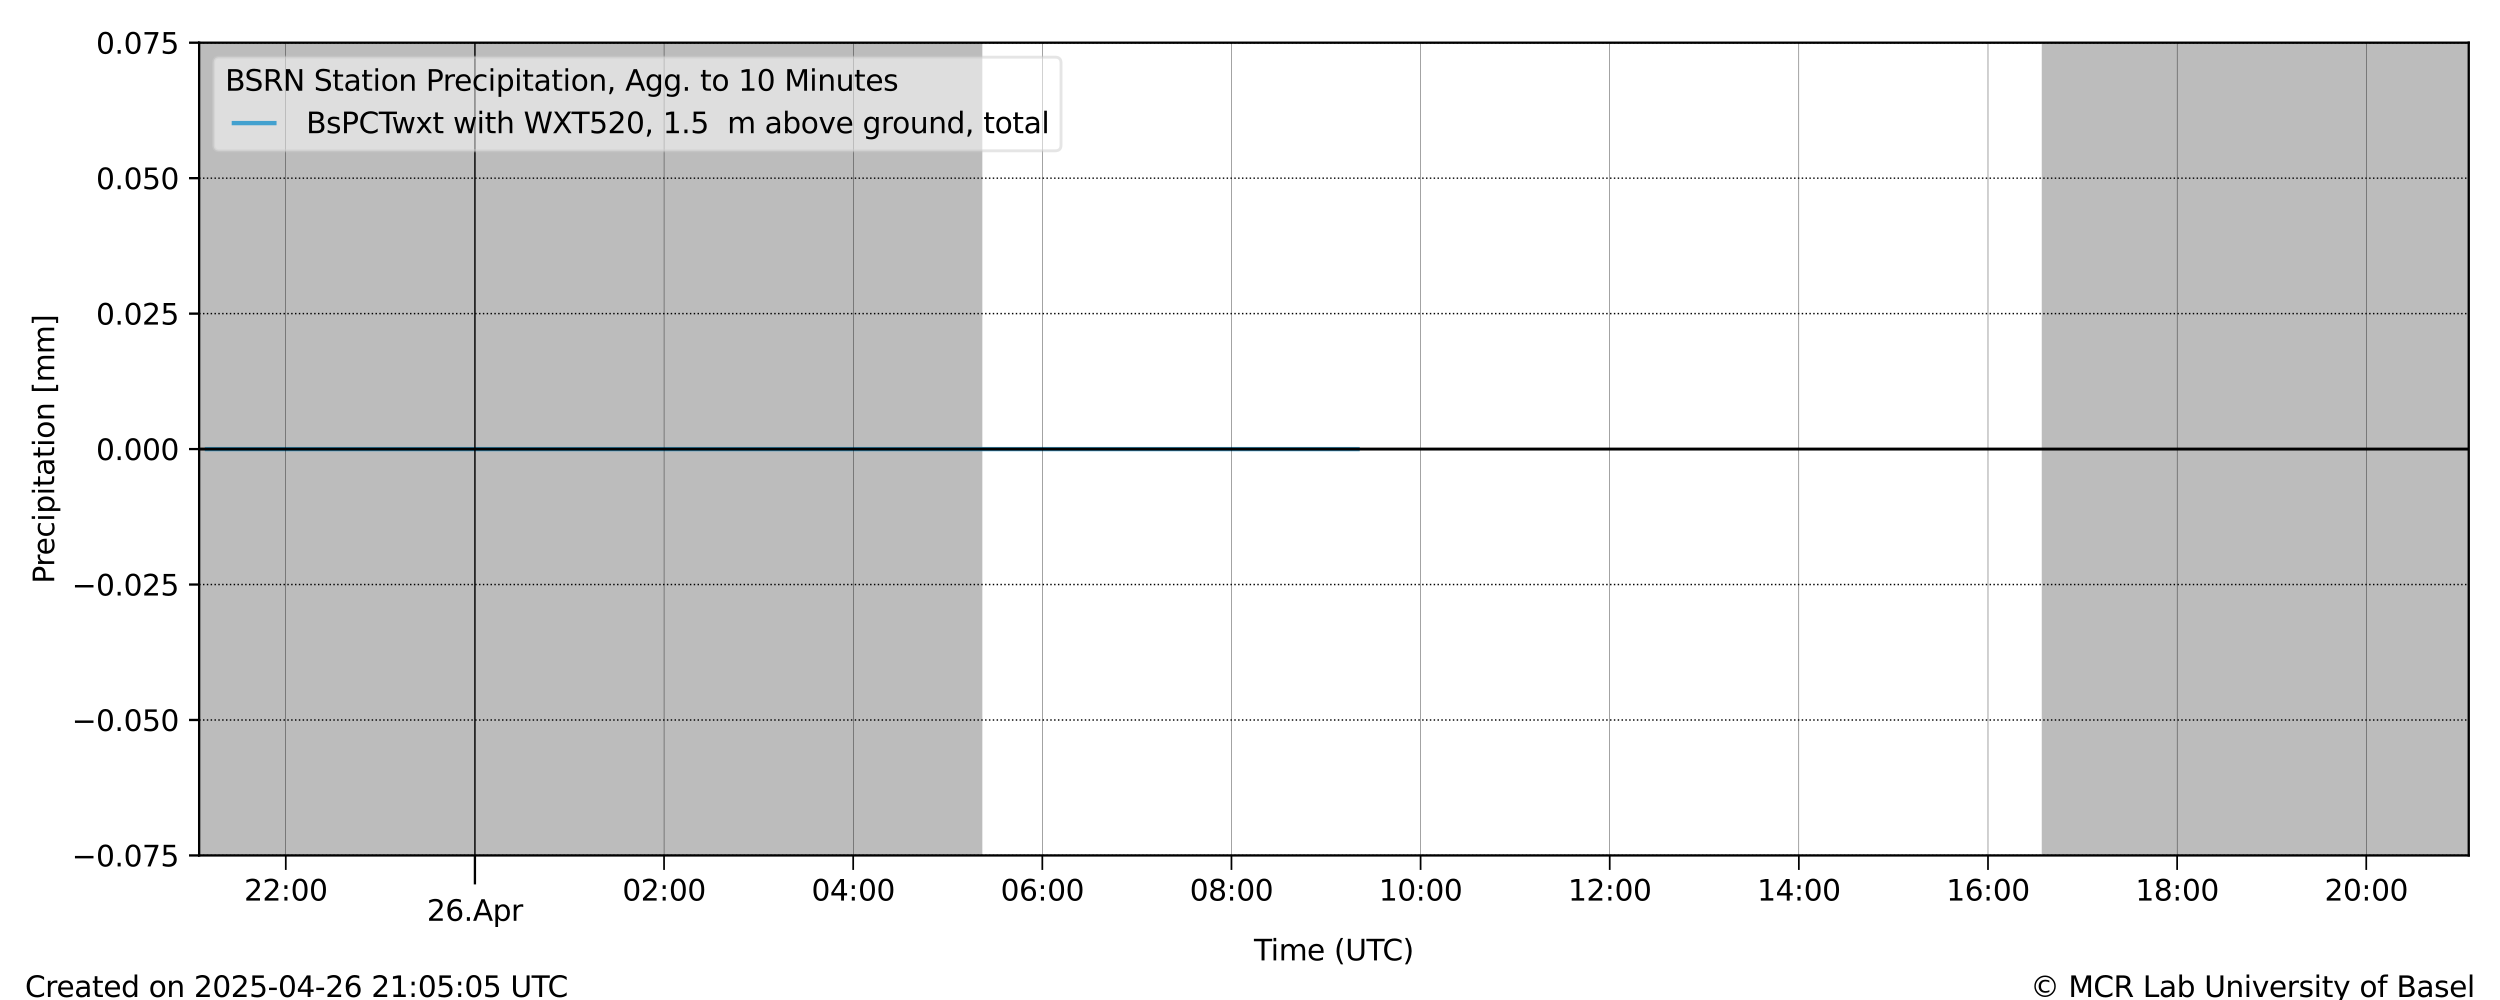 <?xml version="1.0" encoding="utf-8" standalone="no"?>
<!DOCTYPE svg PUBLIC "-//W3C//DTD SVG 1.1//EN"
  "http://www.w3.org/Graphics/SVG/1.1/DTD/svg11.dtd">
<svg xmlns:xlink="http://www.w3.org/1999/xlink" width="864pt" height="345.6pt" viewBox="0 0 864 345.6" xmlns="http://www.w3.org/2000/svg" version="1.1">
 <defs>
  <style type="text/css">*{stroke-linejoin: round; stroke-linecap: butt}</style>
 </defs>
 <g id="figure_1">
  <g id="patch_1">
   <path d="M 0 345.6 
L 864 345.6 
L 864 0 
L 0 0 
z
" style="fill: #ffffff"/>
  </g>
  <g id="axes_1">
   <g id="patch_2">
    <path d="M 68.825 295.64 
L 853.2 295.64 
L 853.2 14.76 
L 68.825 14.76 
z
" style="fill: #ffffff"/>
   </g>
   <g id="PolyCollection_1">
    <path d="M 68.825 14.76 
L 68.825 295.64 
L 69.37 295.64 
L 69.914 295.64 
L 70.459 295.64 
L 71.004 295.64 
L 71.549 295.64 
L 72.093 295.64 
L 72.638 295.64 
L 73.183 295.64 
L 73.727 295.64 
L 74.272 295.64 
L 74.817 295.64 
L 75.361 295.64 
L 75.906 295.64 
L 76.451 295.64 
L 76.996 295.64 
L 77.54 295.64 
L 78.085 295.64 
L 78.63 295.64 
L 79.174 295.64 
L 79.719 295.64 
L 80.264 295.64 
L 80.809 295.64 
L 81.353 295.64 
L 81.898 295.64 
L 82.443 295.64 
L 82.987 295.64 
L 83.532 295.64 
L 84.077 295.64 
L 84.621 295.64 
L 85.166 295.64 
L 85.711 295.64 
L 86.256 295.64 
L 86.8 295.64 
L 87.345 295.64 
L 87.89 295.64 
L 88.434 295.64 
L 88.979 295.64 
L 89.524 295.64 
L 90.068 295.64 
L 90.613 295.64 
L 91.158 295.64 
L 91.703 295.64 
L 92.247 295.64 
L 92.792 295.64 
L 93.337 295.64 
L 93.881 295.64 
L 94.426 295.64 
L 94.971 295.64 
L 95.516 295.64 
L 96.06 295.64 
L 96.605 295.64 
L 97.15 295.64 
L 97.694 295.64 
L 98.239 295.64 
L 98.784 295.64 
L 99.328 295.64 
L 99.873 295.64 
L 100.418 295.64 
L 100.963 295.64 
L 101.507 295.64 
L 102.052 295.64 
L 102.597 295.64 
L 103.141 295.64 
L 103.686 295.64 
L 104.231 295.64 
L 104.776 295.64 
L 105.32 295.64 
L 105.865 295.64 
L 106.41 295.64 
L 106.954 295.64 
L 107.499 295.64 
L 108.044 295.64 
L 108.588 295.64 
L 109.133 295.64 
L 109.678 295.64 
L 110.223 295.64 
L 110.767 295.64 
L 111.312 295.64 
L 111.857 295.64 
L 112.401 295.64 
L 112.946 295.64 
L 113.491 295.64 
L 114.036 295.64 
L 114.58 295.64 
L 115.125 295.64 
L 115.67 295.64 
L 116.214 295.64 
L 116.759 295.64 
L 117.304 295.64 
L 117.848 295.64 
L 118.393 295.64 
L 118.938 295.64 
L 119.483 295.64 
L 120.027 295.64 
L 120.572 295.64 
L 121.117 295.64 
L 121.661 295.64 
L 122.206 295.64 
L 122.751 295.64 
L 123.295 295.64 
L 123.84 295.64 
L 124.385 295.64 
L 124.93 295.64 
L 125.474 295.64 
L 126.019 295.64 
L 126.564 295.64 
L 127.108 295.64 
L 127.653 295.64 
L 128.198 295.64 
L 128.743 295.64 
L 129.287 295.64 
L 129.832 295.64 
L 130.377 295.64 
L 130.921 295.64 
L 131.466 295.64 
L 132.011 295.64 
L 132.555 295.64 
L 133.1 295.64 
L 133.645 295.64 
L 134.19 295.64 
L 134.734 295.64 
L 135.279 295.64 
L 135.824 295.64 
L 136.368 295.64 
L 136.913 295.64 
L 137.458 295.64 
L 138.003 295.64 
L 138.547 295.64 
L 139.092 295.64 
L 139.637 295.64 
L 140.181 295.64 
L 140.726 295.64 
L 141.271 295.64 
L 141.815 295.64 
L 142.36 295.64 
L 142.905 295.64 
L 143.45 295.64 
L 143.994 295.64 
L 144.539 295.64 
L 145.084 295.64 
L 145.628 295.64 
L 146.173 295.64 
L 146.718 295.64 
L 147.262 295.64 
L 147.807 295.64 
L 148.352 295.64 
L 148.897 295.64 
L 149.441 295.64 
L 149.986 295.64 
L 150.531 295.64 
L 151.075 295.64 
L 151.62 295.64 
L 152.165 295.64 
L 152.71 295.64 
L 153.254 295.64 
L 153.799 295.64 
L 154.344 295.64 
L 154.888 295.64 
L 155.433 295.64 
L 155.978 295.64 
L 156.522 295.64 
L 157.067 295.64 
L 157.612 295.64 
L 158.157 295.64 
L 158.701 295.64 
L 159.246 295.64 
L 159.791 295.64 
L 160.335 295.64 
L 160.88 295.64 
L 161.425 295.64 
L 161.97 295.64 
L 162.514 295.64 
L 163.059 295.64 
L 163.604 295.64 
L 164.148 295.64 
L 164.693 295.64 
L 165.238 295.64 
L 165.782 295.64 
L 166.327 295.64 
L 166.872 295.64 
L 167.417 295.64 
L 167.961 295.64 
L 168.506 295.64 
L 169.051 295.64 
L 169.595 295.64 
L 170.14 295.64 
L 170.685 295.64 
L 171.23 295.64 
L 171.774 295.64 
L 172.319 295.64 
L 172.864 295.64 
L 173.408 295.64 
L 173.953 295.64 
L 174.498 295.64 
L 175.042 295.64 
L 175.587 295.64 
L 176.132 295.64 
L 176.677 295.64 
L 177.221 295.64 
L 177.766 295.64 
L 178.311 295.64 
L 178.855 295.64 
L 179.4 295.64 
L 179.945 295.64 
L 180.489 295.64 
L 181.034 295.64 
L 181.579 295.64 
L 182.124 295.64 
L 182.668 295.64 
L 183.213 295.64 
L 183.758 295.64 
L 184.302 295.64 
L 184.847 295.64 
L 185.392 295.64 
L 185.937 295.64 
L 186.481 295.64 
L 187.026 295.64 
L 187.571 295.64 
L 188.115 295.64 
L 188.66 295.64 
L 189.205 295.64 
L 189.749 295.64 
L 190.294 295.64 
L 190.839 295.64 
L 191.384 295.64 
L 191.928 295.64 
L 192.473 295.64 
L 193.018 295.64 
L 193.562 295.64 
L 194.107 295.64 
L 194.652 295.64 
L 195.197 295.64 
L 195.741 295.64 
L 196.286 295.64 
L 196.831 295.64 
L 197.375 295.64 
L 197.92 295.64 
L 198.465 295.64 
L 199.009 295.64 
L 199.554 295.64 
L 200.099 295.64 
L 200.644 295.64 
L 201.188 295.64 
L 201.733 295.64 
L 202.278 295.64 
L 202.822 295.64 
L 203.367 295.64 
L 203.912 295.64 
L 204.457 295.64 
L 205.001 295.64 
L 205.546 295.64 
L 206.091 295.64 
L 206.635 295.64 
L 207.18 295.64 
L 207.725 295.64 
L 208.269 295.64 
L 208.814 295.64 
L 209.359 295.64 
L 209.904 295.64 
L 210.448 295.64 
L 210.993 295.64 
L 211.538 295.64 
L 212.082 295.64 
L 212.627 295.64 
L 213.172 295.64 
L 213.716 295.64 
L 214.261 295.64 
L 214.806 295.64 
L 215.351 295.64 
L 215.895 295.64 
L 216.44 295.64 
L 216.985 295.64 
L 217.529 295.64 
L 218.074 295.64 
L 218.619 295.64 
L 219.164 295.64 
L 219.708 295.64 
L 220.253 295.64 
L 220.798 295.64 
L 221.342 295.64 
L 221.887 295.64 
L 222.432 295.64 
L 222.976 295.64 
L 223.521 295.64 
L 224.066 295.64 
L 224.611 295.64 
L 225.155 295.64 
L 225.7 295.64 
L 226.245 295.64 
L 226.789 295.64 
L 227.334 295.64 
L 227.879 295.64 
L 228.424 295.64 
L 228.968 295.64 
L 229.513 295.64 
L 230.058 295.64 
L 230.602 295.64 
L 231.147 295.64 
L 231.692 295.64 
L 232.236 295.64 
L 232.781 295.64 
L 233.326 295.64 
L 233.871 295.64 
L 234.415 295.64 
L 234.96 295.64 
L 235.505 295.64 
L 236.049 295.64 
L 236.594 295.64 
L 237.139 295.64 
L 237.684 295.64 
L 238.228 295.64 
L 238.773 295.64 
L 239.318 295.64 
L 239.862 295.64 
L 240.407 295.64 
L 240.952 295.64 
L 241.496 295.64 
L 242.041 295.64 
L 242.586 295.64 
L 243.131 295.64 
L 243.675 295.64 
L 244.22 295.64 
L 244.765 295.64 
L 245.309 295.64 
L 245.854 295.64 
L 246.399 295.64 
L 246.943 295.64 
L 247.488 295.64 
L 248.033 295.64 
L 248.578 295.64 
L 249.122 295.64 
L 249.667 295.64 
L 250.212 295.64 
L 250.756 295.64 
L 251.301 295.64 
L 251.846 295.64 
L 252.391 295.64 
L 252.935 295.64 
L 253.48 295.64 
L 254.025 295.64 
L 254.569 295.64 
L 255.114 295.64 
L 255.659 295.64 
L 256.203 295.64 
L 256.748 295.64 
L 257.293 295.64 
L 257.838 295.64 
L 258.382 295.64 
L 258.927 295.64 
L 259.472 295.64 
L 260.016 295.64 
L 260.561 295.64 
L 261.106 295.64 
L 261.651 295.64 
L 262.195 295.64 
L 262.74 295.64 
L 263.285 295.64 
L 263.829 295.64 
L 264.374 295.64 
L 264.919 295.64 
L 265.463 295.64 
L 266.008 295.64 
L 266.553 295.64 
L 267.098 295.64 
L 267.642 295.64 
L 268.187 295.64 
L 268.732 295.64 
L 269.276 295.64 
L 269.821 295.64 
L 270.366 295.64 
L 270.911 295.64 
L 271.455 295.64 
L 272 295.64 
L 272.545 295.64 
L 273.089 295.64 
L 273.634 295.64 
L 274.179 295.64 
L 274.723 295.64 
L 275.268 295.64 
L 275.813 295.64 
L 276.358 295.64 
L 276.902 295.64 
L 277.447 295.64 
L 277.992 295.64 
L 278.536 295.64 
L 279.081 295.64 
L 279.626 295.64 
L 280.17 295.64 
L 280.715 295.64 
L 281.26 295.64 
L 281.805 295.64 
L 282.349 295.64 
L 282.894 295.64 
L 283.439 295.64 
L 283.983 295.64 
L 284.528 295.64 
L 285.073 295.64 
L 285.618 295.64 
L 286.162 295.64 
L 286.707 295.64 
L 287.252 295.64 
L 287.796 295.64 
L 288.341 295.64 
L 288.886 295.64 
L 289.43 295.64 
L 289.975 295.64 
L 290.52 295.64 
L 291.065 295.64 
L 291.609 295.64 
L 292.154 295.64 
L 292.699 295.64 
L 293.243 295.64 
L 293.788 295.64 
L 294.333 295.64 
L 294.878 295.64 
L 295.422 295.64 
L 295.967 295.64 
L 296.512 295.64 
L 297.056 295.64 
L 297.601 295.64 
L 298.146 295.64 
L 298.69 295.64 
L 299.235 295.64 
L 299.78 295.64 
L 300.325 295.64 
L 300.869 295.64 
L 301.414 295.64 
L 301.959 295.64 
L 302.503 295.64 
L 303.048 295.64 
L 303.593 295.64 
L 304.137 295.64 
L 304.682 295.64 
L 305.227 295.64 
L 305.772 295.64 
L 306.316 295.64 
L 306.861 295.64 
L 307.406 295.64 
L 307.95 295.64 
L 308.495 295.64 
L 309.04 295.64 
L 309.585 295.64 
L 310.129 295.64 
L 310.674 295.64 
L 311.219 295.64 
L 311.763 295.64 
L 312.308 295.64 
L 312.853 295.64 
L 313.397 295.64 
L 313.942 295.64 
L 314.487 295.64 
L 315.032 295.64 
L 315.576 295.64 
L 316.121 295.64 
L 316.666 295.64 
L 317.21 295.64 
L 317.755 295.64 
L 318.3 295.64 
L 318.845 295.64 
L 319.389 295.64 
L 319.934 295.64 
L 320.479 295.64 
L 321.023 295.64 
L 321.568 295.64 
L 322.113 295.64 
L 322.657 295.64 
L 323.202 295.64 
L 323.747 295.64 
L 324.292 295.64 
L 324.836 295.64 
L 325.381 295.64 
L 325.926 295.64 
L 326.47 295.64 
L 327.015 295.64 
L 327.56 295.64 
L 328.105 295.64 
L 328.649 295.64 
L 329.194 295.64 
L 329.739 295.64 
L 330.283 295.64 
L 330.828 295.64 
L 331.373 295.64 
L 331.917 295.64 
L 332.462 295.64 
L 333.007 295.64 
L 333.552 295.64 
L 334.096 295.64 
L 334.641 295.64 
L 335.186 295.64 
L 335.73 295.64 
L 336.275 295.64 
L 336.82 295.64 
L 337.364 295.64 
L 337.909 295.64 
L 338.454 295.64 
L 338.999 295.64 
L 338.999 14.76 
L 338.999 14.76 
L 338.454 14.76 
L 337.909 14.76 
L 337.364 14.76 
L 336.82 14.76 
L 336.275 14.76 
L 335.73 14.76 
L 335.186 14.76 
L 334.641 14.76 
L 334.096 14.76 
L 333.552 14.76 
L 333.007 14.76 
L 332.462 14.76 
L 331.917 14.76 
L 331.373 14.76 
L 330.828 14.76 
L 330.283 14.76 
L 329.739 14.76 
L 329.194 14.76 
L 328.649 14.76 
L 328.105 14.76 
L 327.56 14.76 
L 327.015 14.76 
L 326.47 14.76 
L 325.926 14.76 
L 325.381 14.76 
L 324.836 14.76 
L 324.292 14.76 
L 323.747 14.76 
L 323.202 14.76 
L 322.657 14.76 
L 322.113 14.76 
L 321.568 14.76 
L 321.023 14.76 
L 320.479 14.76 
L 319.934 14.76 
L 319.389 14.76 
L 318.845 14.76 
L 318.3 14.76 
L 317.755 14.76 
L 317.21 14.76 
L 316.666 14.76 
L 316.121 14.76 
L 315.576 14.76 
L 315.032 14.76 
L 314.487 14.76 
L 313.942 14.76 
L 313.397 14.76 
L 312.853 14.76 
L 312.308 14.76 
L 311.763 14.76 
L 311.219 14.76 
L 310.674 14.76 
L 310.129 14.76 
L 309.585 14.76 
L 309.04 14.76 
L 308.495 14.76 
L 307.95 14.76 
L 307.406 14.76 
L 306.861 14.76 
L 306.316 14.76 
L 305.772 14.76 
L 305.227 14.76 
L 304.682 14.76 
L 304.137 14.76 
L 303.593 14.76 
L 303.048 14.76 
L 302.503 14.76 
L 301.959 14.76 
L 301.414 14.76 
L 300.869 14.76 
L 300.325 14.76 
L 299.78 14.76 
L 299.235 14.76 
L 298.69 14.76 
L 298.146 14.76 
L 297.601 14.76 
L 297.056 14.76 
L 296.512 14.76 
L 295.967 14.76 
L 295.422 14.76 
L 294.878 14.76 
L 294.333 14.76 
L 293.788 14.76 
L 293.243 14.76 
L 292.699 14.76 
L 292.154 14.76 
L 291.609 14.76 
L 291.065 14.76 
L 290.52 14.76 
L 289.975 14.76 
L 289.43 14.76 
L 288.886 14.76 
L 288.341 14.76 
L 287.796 14.76 
L 287.252 14.76 
L 286.707 14.76 
L 286.162 14.76 
L 285.618 14.76 
L 285.073 14.76 
L 284.528 14.76 
L 283.983 14.76 
L 283.439 14.76 
L 282.894 14.76 
L 282.349 14.76 
L 281.805 14.76 
L 281.26 14.76 
L 280.715 14.76 
L 280.17 14.76 
L 279.626 14.76 
L 279.081 14.76 
L 278.536 14.76 
L 277.992 14.76 
L 277.447 14.76 
L 276.902 14.76 
L 276.358 14.76 
L 275.813 14.76 
L 275.268 14.76 
L 274.723 14.76 
L 274.179 14.76 
L 273.634 14.76 
L 273.089 14.76 
L 272.545 14.76 
L 272 14.76 
L 271.455 14.76 
L 270.911 14.76 
L 270.366 14.76 
L 269.821 14.76 
L 269.276 14.76 
L 268.732 14.76 
L 268.187 14.76 
L 267.642 14.76 
L 267.098 14.76 
L 266.553 14.76 
L 266.008 14.76 
L 265.463 14.76 
L 264.919 14.76 
L 264.374 14.76 
L 263.829 14.76 
L 263.285 14.76 
L 262.74 14.76 
L 262.195 14.76 
L 261.651 14.76 
L 261.106 14.76 
L 260.561 14.76 
L 260.016 14.76 
L 259.472 14.76 
L 258.927 14.76 
L 258.382 14.76 
L 257.838 14.76 
L 257.293 14.76 
L 256.748 14.76 
L 256.203 14.76 
L 255.659 14.76 
L 255.114 14.76 
L 254.569 14.76 
L 254.025 14.76 
L 253.48 14.76 
L 252.935 14.76 
L 252.391 14.76 
L 251.846 14.76 
L 251.301 14.76 
L 250.756 14.76 
L 250.212 14.76 
L 249.667 14.76 
L 249.122 14.76 
L 248.578 14.76 
L 248.033 14.76 
L 247.488 14.76 
L 246.943 14.76 
L 246.399 14.76 
L 245.854 14.76 
L 245.309 14.76 
L 244.765 14.76 
L 244.22 14.76 
L 243.675 14.76 
L 243.131 14.76 
L 242.586 14.76 
L 242.041 14.76 
L 241.496 14.76 
L 240.952 14.76 
L 240.407 14.76 
L 239.862 14.76 
L 239.318 14.76 
L 238.773 14.76 
L 238.228 14.76 
L 237.684 14.76 
L 237.139 14.76 
L 236.594 14.76 
L 236.049 14.76 
L 235.505 14.76 
L 234.96 14.76 
L 234.415 14.76 
L 233.871 14.76 
L 233.326 14.76 
L 232.781 14.76 
L 232.236 14.76 
L 231.692 14.76 
L 231.147 14.76 
L 230.602 14.76 
L 230.058 14.76 
L 229.513 14.76 
L 228.968 14.76 
L 228.424 14.76 
L 227.879 14.76 
L 227.334 14.76 
L 226.789 14.76 
L 226.245 14.76 
L 225.7 14.76 
L 225.155 14.76 
L 224.611 14.76 
L 224.066 14.76 
L 223.521 14.76 
L 222.976 14.76 
L 222.432 14.76 
L 221.887 14.76 
L 221.342 14.76 
L 220.798 14.76 
L 220.253 14.76 
L 219.708 14.76 
L 219.164 14.76 
L 218.619 14.76 
L 218.074 14.76 
L 217.529 14.76 
L 216.985 14.76 
L 216.44 14.76 
L 215.895 14.76 
L 215.351 14.76 
L 214.806 14.76 
L 214.261 14.76 
L 213.716 14.76 
L 213.172 14.76 
L 212.627 14.76 
L 212.082 14.76 
L 211.538 14.76 
L 210.993 14.76 
L 210.448 14.76 
L 209.904 14.76 
L 209.359 14.76 
L 208.814 14.76 
L 208.269 14.76 
L 207.725 14.76 
L 207.18 14.76 
L 206.635 14.76 
L 206.091 14.76 
L 205.546 14.76 
L 205.001 14.76 
L 204.457 14.76 
L 203.912 14.76 
L 203.367 14.76 
L 202.822 14.76 
L 202.278 14.76 
L 201.733 14.76 
L 201.188 14.76 
L 200.644 14.76 
L 200.099 14.76 
L 199.554 14.76 
L 199.009 14.76 
L 198.465 14.76 
L 197.92 14.76 
L 197.375 14.76 
L 196.831 14.76 
L 196.286 14.76 
L 195.741 14.76 
L 195.197 14.76 
L 194.652 14.76 
L 194.107 14.76 
L 193.562 14.76 
L 193.018 14.76 
L 192.473 14.76 
L 191.928 14.76 
L 191.384 14.76 
L 190.839 14.76 
L 190.294 14.76 
L 189.749 14.76 
L 189.205 14.76 
L 188.66 14.76 
L 188.115 14.76 
L 187.571 14.76 
L 187.026 14.76 
L 186.481 14.76 
L 185.937 14.76 
L 185.392 14.76 
L 184.847 14.76 
L 184.302 14.76 
L 183.758 14.76 
L 183.213 14.76 
L 182.668 14.76 
L 182.124 14.76 
L 181.579 14.76 
L 181.034 14.76 
L 180.489 14.76 
L 179.945 14.76 
L 179.4 14.76 
L 178.855 14.76 
L 178.311 14.76 
L 177.766 14.76 
L 177.221 14.76 
L 176.677 14.76 
L 176.132 14.76 
L 175.587 14.76 
L 175.042 14.76 
L 174.498 14.76 
L 173.953 14.76 
L 173.408 14.76 
L 172.864 14.76 
L 172.319 14.76 
L 171.774 14.76 
L 171.23 14.76 
L 170.685 14.76 
L 170.14 14.76 
L 169.595 14.76 
L 169.051 14.76 
L 168.506 14.76 
L 167.961 14.76 
L 167.417 14.76 
L 166.872 14.76 
L 166.327 14.76 
L 165.782 14.76 
L 165.238 14.76 
L 164.693 14.76 
L 164.148 14.76 
L 163.604 14.76 
L 163.059 14.76 
L 162.514 14.76 
L 161.97 14.76 
L 161.425 14.76 
L 160.88 14.76 
L 160.335 14.76 
L 159.791 14.76 
L 159.246 14.76 
L 158.701 14.76 
L 158.157 14.76 
L 157.612 14.76 
L 157.067 14.76 
L 156.522 14.76 
L 155.978 14.76 
L 155.433 14.76 
L 154.888 14.76 
L 154.344 14.76 
L 153.799 14.76 
L 153.254 14.76 
L 152.71 14.76 
L 152.165 14.76 
L 151.62 14.76 
L 151.075 14.76 
L 150.531 14.76 
L 149.986 14.76 
L 149.441 14.76 
L 148.897 14.76 
L 148.352 14.76 
L 147.807 14.76 
L 147.262 14.76 
L 146.718 14.76 
L 146.173 14.76 
L 145.628 14.76 
L 145.084 14.76 
L 144.539 14.76 
L 143.994 14.76 
L 143.45 14.76 
L 142.905 14.76 
L 142.36 14.76 
L 141.815 14.76 
L 141.271 14.76 
L 140.726 14.76 
L 140.181 14.76 
L 139.637 14.76 
L 139.092 14.76 
L 138.547 14.76 
L 138.003 14.76 
L 137.458 14.76 
L 136.913 14.76 
L 136.368 14.76 
L 135.824 14.76 
L 135.279 14.76 
L 134.734 14.76 
L 134.19 14.76 
L 133.645 14.76 
L 133.1 14.76 
L 132.555 14.76 
L 132.011 14.76 
L 131.466 14.76 
L 130.921 14.76 
L 130.377 14.76 
L 129.832 14.76 
L 129.287 14.76 
L 128.743 14.76 
L 128.198 14.76 
L 127.653 14.76 
L 127.108 14.76 
L 126.564 14.76 
L 126.019 14.76 
L 125.474 14.76 
L 124.93 14.76 
L 124.385 14.76 
L 123.84 14.76 
L 123.295 14.76 
L 122.751 14.76 
L 122.206 14.76 
L 121.661 14.76 
L 121.117 14.76 
L 120.572 14.76 
L 120.027 14.76 
L 119.483 14.76 
L 118.938 14.76 
L 118.393 14.76 
L 117.848 14.76 
L 117.304 14.76 
L 116.759 14.76 
L 116.214 14.76 
L 115.67 14.76 
L 115.125 14.76 
L 114.58 14.76 
L 114.036 14.76 
L 113.491 14.76 
L 112.946 14.76 
L 112.401 14.76 
L 111.857 14.76 
L 111.312 14.76 
L 110.767 14.76 
L 110.223 14.76 
L 109.678 14.76 
L 109.133 14.76 
L 108.588 14.76 
L 108.044 14.76 
L 107.499 14.76 
L 106.954 14.76 
L 106.41 14.76 
L 105.865 14.76 
L 105.32 14.76 
L 104.776 14.76 
L 104.231 14.76 
L 103.686 14.76 
L 103.141 14.76 
L 102.597 14.76 
L 102.052 14.76 
L 101.507 14.76 
L 100.963 14.76 
L 100.418 14.76 
L 99.873 14.76 
L 99.328 14.76 
L 98.784 14.76 
L 98.239 14.76 
L 97.694 14.76 
L 97.15 14.76 
L 96.605 14.76 
L 96.06 14.76 
L 95.516 14.76 
L 94.971 14.76 
L 94.426 14.76 
L 93.881 14.76 
L 93.337 14.76 
L 92.792 14.76 
L 92.247 14.76 
L 91.703 14.76 
L 91.158 14.76 
L 90.613 14.76 
L 90.068 14.76 
L 89.524 14.76 
L 88.979 14.76 
L 88.434 14.76 
L 87.89 14.76 
L 87.345 14.76 
L 86.8 14.76 
L 86.256 14.76 
L 85.711 14.76 
L 85.166 14.76 
L 84.621 14.76 
L 84.077 14.76 
L 83.532 14.76 
L 82.987 14.76 
L 82.443 14.76 
L 81.898 14.76 
L 81.353 14.76 
L 80.809 14.76 
L 80.264 14.76 
L 79.719 14.76 
L 79.174 14.76 
L 78.63 14.76 
L 78.085 14.76 
L 77.54 14.76 
L 76.996 14.76 
L 76.451 14.76 
L 75.906 14.76 
L 75.361 14.76 
L 74.817 14.76 
L 74.272 14.76 
L 73.727 14.76 
L 73.183 14.76 
L 72.638 14.76 
L 72.093 14.76 
L 71.549 14.76 
L 71.004 14.76 
L 70.459 14.76 
L 69.914 14.76 
L 69.37 14.76 
L 68.825 14.76 
z
" clip-path="url(#p30cc575996)" style="fill: #bcbcbc; stroke: #bcbcbc"/>
    <path d="M 706.13 14.76 
L 706.13 295.64 
L 706.674 295.64 
L 707.219 295.64 
L 707.764 295.64 
L 708.309 295.64 
L 708.853 295.64 
L 709.398 295.64 
L 709.943 295.64 
L 710.487 295.64 
L 711.032 295.64 
L 711.577 295.64 
L 712.121 295.64 
L 712.666 295.64 
L 713.211 295.64 
L 713.756 295.64 
L 714.3 295.64 
L 714.845 295.64 
L 715.39 295.64 
L 715.934 295.64 
L 716.479 295.64 
L 717.024 295.64 
L 717.568 295.64 
L 718.113 295.64 
L 718.658 295.64 
L 719.203 295.64 
L 719.747 295.64 
L 720.292 295.64 
L 720.837 295.64 
L 721.381 295.64 
L 721.926 295.64 
L 722.471 295.64 
L 723.016 295.64 
L 723.56 295.64 
L 724.105 295.64 
L 724.65 295.64 
L 725.194 295.64 
L 725.739 295.64 
L 726.284 295.64 
L 726.828 295.64 
L 727.373 295.64 
L 727.918 295.64 
L 728.463 295.64 
L 729.007 295.64 
L 729.552 295.64 
L 730.097 295.64 
L 730.641 295.64 
L 731.186 295.64 
L 731.731 295.64 
L 732.276 295.64 
L 732.82 295.64 
L 733.365 295.64 
L 733.91 295.64 
L 734.454 295.64 
L 734.999 295.64 
L 735.544 295.64 
L 736.088 295.64 
L 736.633 295.64 
L 737.178 295.64 
L 737.723 295.64 
L 738.267 295.64 
L 738.812 295.64 
L 739.357 295.64 
L 739.901 295.64 
L 740.446 295.64 
L 740.991 295.64 
L 741.536 295.64 
L 742.08 295.64 
L 742.625 295.64 
L 743.17 295.64 
L 743.714 295.64 
L 744.259 295.64 
L 744.804 295.64 
L 745.348 295.64 
L 745.893 295.64 
L 746.438 295.64 
L 746.983 295.64 
L 747.527 295.64 
L 748.072 295.64 
L 748.617 295.64 
L 749.161 295.64 
L 749.706 295.64 
L 750.251 295.64 
L 750.795 295.64 
L 751.34 295.64 
L 751.885 295.64 
L 752.43 295.64 
L 752.974 295.64 
L 753.519 295.64 
L 754.064 295.64 
L 754.608 295.64 
L 755.153 295.64 
L 755.698 295.64 
L 756.243 295.64 
L 756.787 295.64 
L 757.332 295.64 
L 757.877 295.64 
L 758.421 295.64 
L 758.966 295.64 
L 759.511 295.64 
L 760.055 295.64 
L 760.6 295.64 
L 761.145 295.64 
L 761.69 295.64 
L 762.234 295.64 
L 762.779 295.64 
L 763.324 295.64 
L 763.868 295.64 
L 764.413 295.64 
L 764.958 295.64 
L 765.503 295.64 
L 766.047 295.64 
L 766.592 295.64 
L 767.137 295.64 
L 767.681 295.64 
L 768.226 295.64 
L 768.771 295.64 
L 769.315 295.64 
L 769.86 295.64 
L 770.405 295.64 
L 770.95 295.64 
L 771.494 295.64 
L 772.039 295.64 
L 772.584 295.64 
L 773.128 295.64 
L 773.673 295.64 
L 774.218 295.64 
L 774.763 295.64 
L 775.307 295.64 
L 775.852 295.64 
L 776.397 295.64 
L 776.941 295.64 
L 777.486 295.64 
L 778.031 295.64 
L 778.575 295.64 
L 779.12 295.64 
L 779.665 295.64 
L 780.21 295.64 
L 780.754 295.64 
L 781.299 295.64 
L 781.844 295.64 
L 782.388 295.64 
L 782.933 295.64 
L 783.478 295.64 
L 784.022 295.64 
L 784.567 295.64 
L 785.112 295.64 
L 785.657 295.64 
L 786.201 295.64 
L 786.746 295.64 
L 787.291 295.64 
L 787.835 295.64 
L 788.38 295.64 
L 788.925 295.64 
L 789.47 295.64 
L 790.014 295.64 
L 790.559 295.64 
L 791.104 295.64 
L 791.648 295.64 
L 792.193 295.64 
L 792.738 295.64 
L 793.282 295.64 
L 793.827 295.64 
L 794.372 295.64 
L 794.917 295.64 
L 795.461 295.64 
L 796.006 295.64 
L 796.551 295.64 
L 797.095 295.64 
L 797.64 295.64 
L 798.185 295.64 
L 798.73 295.64 
L 799.274 295.64 
L 799.819 295.64 
L 800.364 295.64 
L 800.908 295.64 
L 801.453 295.64 
L 801.998 295.64 
L 802.542 295.64 
L 803.087 295.64 
L 803.632 295.64 
L 804.177 295.64 
L 804.721 295.64 
L 805.266 295.64 
L 805.811 295.64 
L 806.355 295.64 
L 806.9 295.64 
L 807.445 295.64 
L 807.989 295.64 
L 808.534 295.64 
L 809.079 295.64 
L 809.624 295.64 
L 810.168 295.64 
L 810.713 295.64 
L 811.258 295.64 
L 811.802 295.64 
L 812.347 295.64 
L 812.892 295.64 
L 813.437 295.64 
L 813.981 295.64 
L 814.526 295.64 
L 815.071 295.64 
L 815.615 295.64 
L 816.16 295.64 
L 816.705 295.64 
L 817.249 295.64 
L 817.794 295.64 
L 818.339 295.64 
L 818.884 295.64 
L 819.428 295.64 
L 819.973 295.64 
L 820.518 295.64 
L 821.062 295.64 
L 821.607 295.64 
L 822.152 295.64 
L 822.697 295.64 
L 823.241 295.64 
L 823.786 295.64 
L 824.331 295.64 
L 824.875 295.64 
L 825.42 295.64 
L 825.965 295.64 
L 826.509 295.64 
L 827.054 295.64 
L 827.599 295.64 
L 828.144 295.64 
L 828.688 295.64 
L 829.233 295.64 
L 829.778 295.64 
L 830.322 295.64 
L 830.867 295.64 
L 831.412 295.64 
L 831.957 295.64 
L 832.501 295.64 
L 833.046 295.64 
L 833.591 295.64 
L 834.135 295.64 
L 834.68 295.64 
L 835.225 295.64 
L 835.769 295.64 
L 836.314 295.64 
L 836.859 295.64 
L 837.404 295.64 
L 837.948 295.64 
L 838.493 295.64 
L 839.038 295.64 
L 839.582 295.64 
L 840.127 295.64 
L 840.672 295.64 
L 841.216 295.64 
L 841.761 295.64 
L 842.306 295.64 
L 842.851 295.64 
L 843.395 295.64 
L 843.94 295.64 
L 844.485 295.64 
L 845.029 295.64 
L 845.574 295.64 
L 846.119 295.64 
L 846.664 295.64 
L 847.208 295.64 
L 847.753 295.64 
L 848.298 295.64 
L 848.842 295.64 
L 849.387 295.64 
L 849.932 295.64 
L 850.476 295.64 
L 851.021 295.64 
L 851.566 295.64 
L 852.111 295.64 
L 852.655 295.64 
L 853.2 295.64 
L 853.2 14.76 
L 853.2 14.76 
L 852.655 14.76 
L 852.111 14.76 
L 851.566 14.76 
L 851.021 14.76 
L 850.476 14.76 
L 849.932 14.76 
L 849.387 14.76 
L 848.842 14.76 
L 848.298 14.76 
L 847.753 14.76 
L 847.208 14.76 
L 846.664 14.76 
L 846.119 14.76 
L 845.574 14.76 
L 845.029 14.76 
L 844.485 14.76 
L 843.94 14.76 
L 843.395 14.76 
L 842.851 14.76 
L 842.306 14.76 
L 841.761 14.76 
L 841.216 14.76 
L 840.672 14.76 
L 840.127 14.76 
L 839.582 14.76 
L 839.038 14.76 
L 838.493 14.76 
L 837.948 14.76 
L 837.404 14.76 
L 836.859 14.76 
L 836.314 14.76 
L 835.769 14.76 
L 835.225 14.76 
L 834.68 14.76 
L 834.135 14.76 
L 833.591 14.76 
L 833.046 14.76 
L 832.501 14.76 
L 831.957 14.76 
L 831.412 14.76 
L 830.867 14.76 
L 830.322 14.76 
L 829.778 14.76 
L 829.233 14.76 
L 828.688 14.76 
L 828.144 14.76 
L 827.599 14.76 
L 827.054 14.76 
L 826.509 14.76 
L 825.965 14.76 
L 825.42 14.76 
L 824.875 14.76 
L 824.331 14.76 
L 823.786 14.76 
L 823.241 14.76 
L 822.697 14.76 
L 822.152 14.76 
L 821.607 14.76 
L 821.062 14.76 
L 820.518 14.76 
L 819.973 14.76 
L 819.428 14.76 
L 818.884 14.76 
L 818.339 14.76 
L 817.794 14.76 
L 817.249 14.76 
L 816.705 14.76 
L 816.16 14.76 
L 815.615 14.76 
L 815.071 14.76 
L 814.526 14.76 
L 813.981 14.76 
L 813.437 14.76 
L 812.892 14.76 
L 812.347 14.76 
L 811.802 14.76 
L 811.258 14.76 
L 810.713 14.76 
L 810.168 14.76 
L 809.624 14.76 
L 809.079 14.76 
L 808.534 14.76 
L 807.989 14.76 
L 807.445 14.76 
L 806.9 14.76 
L 806.355 14.76 
L 805.811 14.76 
L 805.266 14.76 
L 804.721 14.76 
L 804.177 14.76 
L 803.632 14.76 
L 803.087 14.76 
L 802.542 14.76 
L 801.998 14.76 
L 801.453 14.76 
L 800.908 14.76 
L 800.364 14.76 
L 799.819 14.76 
L 799.274 14.76 
L 798.73 14.76 
L 798.185 14.76 
L 797.64 14.76 
L 797.095 14.76 
L 796.551 14.76 
L 796.006 14.76 
L 795.461 14.76 
L 794.917 14.76 
L 794.372 14.76 
L 793.827 14.76 
L 793.282 14.76 
L 792.738 14.76 
L 792.193 14.76 
L 791.648 14.76 
L 791.104 14.76 
L 790.559 14.76 
L 790.014 14.76 
L 789.47 14.76 
L 788.925 14.76 
L 788.38 14.76 
L 787.835 14.76 
L 787.291 14.76 
L 786.746 14.76 
L 786.201 14.76 
L 785.657 14.76 
L 785.112 14.76 
L 784.567 14.76 
L 784.022 14.76 
L 783.478 14.76 
L 782.933 14.76 
L 782.388 14.76 
L 781.844 14.76 
L 781.299 14.76 
L 780.754 14.76 
L 780.21 14.76 
L 779.665 14.76 
L 779.12 14.76 
L 778.575 14.76 
L 778.031 14.76 
L 777.486 14.76 
L 776.941 14.76 
L 776.397 14.76 
L 775.852 14.76 
L 775.307 14.76 
L 774.763 14.76 
L 774.218 14.76 
L 773.673 14.76 
L 773.128 14.76 
L 772.584 14.76 
L 772.039 14.76 
L 771.494 14.76 
L 770.95 14.76 
L 770.405 14.76 
L 769.86 14.76 
L 769.315 14.76 
L 768.771 14.76 
L 768.226 14.76 
L 767.681 14.76 
L 767.137 14.76 
L 766.592 14.76 
L 766.047 14.76 
L 765.503 14.76 
L 764.958 14.76 
L 764.413 14.76 
L 763.868 14.76 
L 763.324 14.76 
L 762.779 14.76 
L 762.234 14.76 
L 761.69 14.76 
L 761.145 14.76 
L 760.6 14.76 
L 760.055 14.76 
L 759.511 14.76 
L 758.966 14.76 
L 758.421 14.76 
L 757.877 14.76 
L 757.332 14.76 
L 756.787 14.76 
L 756.243 14.76 
L 755.698 14.76 
L 755.153 14.76 
L 754.608 14.76 
L 754.064 14.76 
L 753.519 14.76 
L 752.974 14.76 
L 752.43 14.76 
L 751.885 14.76 
L 751.34 14.76 
L 750.795 14.76 
L 750.251 14.76 
L 749.706 14.76 
L 749.161 14.76 
L 748.617 14.76 
L 748.072 14.76 
L 747.527 14.76 
L 746.983 14.76 
L 746.438 14.76 
L 745.893 14.76 
L 745.348 14.76 
L 744.804 14.76 
L 744.259 14.76 
L 743.714 14.76 
L 743.17 14.76 
L 742.625 14.76 
L 742.08 14.76 
L 741.536 14.76 
L 740.991 14.76 
L 740.446 14.76 
L 739.901 14.76 
L 739.357 14.76 
L 738.812 14.76 
L 738.267 14.76 
L 737.723 14.76 
L 737.178 14.76 
L 736.633 14.76 
L 736.088 14.76 
L 735.544 14.76 
L 734.999 14.76 
L 734.454 14.76 
L 733.91 14.76 
L 733.365 14.76 
L 732.82 14.76 
L 732.276 14.76 
L 731.731 14.76 
L 731.186 14.76 
L 730.641 14.76 
L 730.097 14.76 
L 729.552 14.76 
L 729.007 14.76 
L 728.463 14.76 
L 727.918 14.76 
L 727.373 14.76 
L 726.828 14.76 
L 726.284 14.76 
L 725.739 14.76 
L 725.194 14.76 
L 724.65 14.76 
L 724.105 14.76 
L 723.56 14.76 
L 723.016 14.76 
L 722.471 14.76 
L 721.926 14.76 
L 721.381 14.76 
L 720.837 14.76 
L 720.292 14.76 
L 719.747 14.76 
L 719.203 14.76 
L 718.658 14.76 
L 718.113 14.76 
L 717.568 14.76 
L 717.024 14.76 
L 716.479 14.76 
L 715.934 14.76 
L 715.39 14.76 
L 714.845 14.76 
L 714.3 14.76 
L 713.756 14.76 
L 713.211 14.76 
L 712.666 14.76 
L 712.121 14.76 
L 711.577 14.76 
L 711.032 14.76 
L 710.487 14.76 
L 709.943 14.76 
L 709.398 14.76 
L 708.853 14.76 
L 708.309 14.76 
L 707.764 14.76 
L 707.219 14.76 
L 706.674 14.76 
L 706.13 14.76 
z
" clip-path="url(#p30cc575996)" style="fill: #bcbcbc; stroke: #bcbcbc"/>
   </g>
   <g id="line2d_1">
    <path d="M 71.533 155.2 
L 469.168 155.2 
L 469.168 155.2 
" clip-path="url(#p30cc575996)" style="fill: none; stroke: #2896cc; stroke-opacity: 0.85; stroke-width: 1.5; stroke-linecap: square"/>
   </g>
   <g id="matplotlib.axis_1">
    <g id="xtick_1">
     <g id="line2d_2">
      <path d="M 164.133 295.64 
L 164.133 14.76 
" clip-path="url(#p30cc575996)" style="fill: none; stroke: #000000; stroke-width: 0.5; stroke-linecap: square"/>
     </g>
     <g id="line2d_3">
      <defs>
       <path id="m445f59a8b7" d="M 0 0 
L 0 10 
" style="stroke: #000000; stroke-width: 0.8"/>
      </defs>
      <g>
       <use xlink:href="#m445f59a8b7" x="164.133" y="295.64" style="stroke: #000000; stroke-width: 0.8"/>
      </g>
     </g>
     <g id="text_1">
      <!-- 26.Apr -->
      <g transform="translate(147.531 318.238) scale(0.1 -0.1)">
       <defs>
        <path id="DejaVuSans-32" d="M 1228 531 
L 3431 531 
L 3431 0 
L 469 0 
L 469 531 
Q 828 903 1448 1529 
Q 2069 2156 2228 2338 
Q 2531 2678 2651 2914 
Q 2772 3150 2772 3378 
Q 2772 3750 2511 3984 
Q 2250 4219 1831 4219 
Q 1534 4219 1204 4116 
Q 875 4013 500 3803 
L 500 4441 
Q 881 4594 1212 4672 
Q 1544 4750 1819 4750 
Q 2544 4750 2975 4387 
Q 3406 4025 3406 3419 
Q 3406 3131 3298 2873 
Q 3191 2616 2906 2266 
Q 2828 2175 2409 1742 
Q 1991 1309 1228 531 
z
" transform="scale(0.016)"/>
        <path id="DejaVuSans-36" d="M 2113 2584 
Q 1688 2584 1439 2293 
Q 1191 2003 1191 1497 
Q 1191 994 1439 701 
Q 1688 409 2113 409 
Q 2538 409 2786 701 
Q 3034 994 3034 1497 
Q 3034 2003 2786 2293 
Q 2538 2584 2113 2584 
z
M 3366 4563 
L 3366 3988 
Q 3128 4100 2886 4159 
Q 2644 4219 2406 4219 
Q 1781 4219 1451 3797 
Q 1122 3375 1075 2522 
Q 1259 2794 1537 2939 
Q 1816 3084 2150 3084 
Q 2853 3084 3261 2657 
Q 3669 2231 3669 1497 
Q 3669 778 3244 343 
Q 2819 -91 2113 -91 
Q 1303 -91 875 529 
Q 447 1150 447 2328 
Q 447 3434 972 4092 
Q 1497 4750 2381 4750 
Q 2619 4750 2861 4703 
Q 3103 4656 3366 4563 
z
" transform="scale(0.016)"/>
        <path id="DejaVuSans-2e" d="M 684 794 
L 1344 794 
L 1344 0 
L 684 0 
L 684 794 
z
" transform="scale(0.016)"/>
        <path id="DejaVuSans-41" d="M 2188 4044 
L 1331 1722 
L 3047 1722 
L 2188 4044 
z
M 1831 4666 
L 2547 4666 
L 4325 0 
L 3669 0 
L 3244 1197 
L 1141 1197 
L 716 0 
L 50 0 
L 1831 4666 
z
" transform="scale(0.016)"/>
        <path id="DejaVuSans-70" d="M 1159 525 
L 1159 -1331 
L 581 -1331 
L 581 3500 
L 1159 3500 
L 1159 2969 
Q 1341 3281 1617 3432 
Q 1894 3584 2278 3584 
Q 2916 3584 3314 3078 
Q 3713 2572 3713 1747 
Q 3713 922 3314 415 
Q 2916 -91 2278 -91 
Q 1894 -91 1617 61 
Q 1341 213 1159 525 
z
M 3116 1747 
Q 3116 2381 2855 2742 
Q 2594 3103 2138 3103 
Q 1681 3103 1420 2742 
Q 1159 2381 1159 1747 
Q 1159 1113 1420 752 
Q 1681 391 2138 391 
Q 2594 391 2855 752 
Q 3116 1113 3116 1747 
z
" transform="scale(0.016)"/>
        <path id="DejaVuSans-72" d="M 2631 2963 
Q 2534 3019 2420 3045 
Q 2306 3072 2169 3072 
Q 1681 3072 1420 2755 
Q 1159 2438 1159 1844 
L 1159 0 
L 581 0 
L 581 3500 
L 1159 3500 
L 1159 2956 
Q 1341 3275 1631 3429 
Q 1922 3584 2338 3584 
Q 2397 3584 2469 3576 
Q 2541 3569 2628 3553 
L 2631 2963 
z
" transform="scale(0.016)"/>
       </defs>
       <use xlink:href="#DejaVuSans-32"/>
       <use xlink:href="#DejaVuSans-36" x="63.623"/>
       <use xlink:href="#DejaVuSans-2e" x="127.246"/>
       <use xlink:href="#DejaVuSans-41" x="159.033"/>
       <use xlink:href="#DejaVuSans-70" x="227.441"/>
       <use xlink:href="#DejaVuSans-72" x="290.918"/>
      </g>
     </g>
    </g>
    <g id="xtick_2">
     <g id="line2d_4">
      <path d="M 98.768 295.64 
L 98.768 14.76 
" clip-path="url(#p30cc575996)" style="fill: none; stroke: #000000; stroke-width: 0.125; stroke-linecap: square"/>
     </g>
     <g id="line2d_5">
      <defs>
       <path id="m34af6646f6" d="M 0 0 
L 0 5 
" style="stroke: #000000; stroke-width: 0.6"/>
      </defs>
      <g>
       <use xlink:href="#m34af6646f6" x="98.768" y="295.64" style="stroke: #000000; stroke-width: 0.6"/>
      </g>
     </g>
     <g id="text_2">
      <!-- 22:00 -->
      <g transform="translate(84.359 311.238) scale(0.1 -0.1)">
       <defs>
        <path id="DejaVuSans-3a" d="M 750 794 
L 1409 794 
L 1409 0 
L 750 0 
L 750 794 
z
M 750 3309 
L 1409 3309 
L 1409 2516 
L 750 2516 
L 750 3309 
z
" transform="scale(0.016)"/>
        <path id="DejaVuSans-30" d="M 2034 4250 
Q 1547 4250 1301 3770 
Q 1056 3291 1056 2328 
Q 1056 1369 1301 889 
Q 1547 409 2034 409 
Q 2525 409 2770 889 
Q 3016 1369 3016 2328 
Q 3016 3291 2770 3770 
Q 2525 4250 2034 4250 
z
M 2034 4750 
Q 2819 4750 3233 4129 
Q 3647 3509 3647 2328 
Q 3647 1150 3233 529 
Q 2819 -91 2034 -91 
Q 1250 -91 836 529 
Q 422 1150 422 2328 
Q 422 3509 836 4129 
Q 1250 4750 2034 4750 
z
" transform="scale(0.016)"/>
       </defs>
       <use xlink:href="#DejaVuSans-32"/>
       <use xlink:href="#DejaVuSans-32" x="63.623"/>
       <use xlink:href="#DejaVuSans-3a" x="127.246"/>
       <use xlink:href="#DejaVuSans-30" x="160.938"/>
       <use xlink:href="#DejaVuSans-30" x="224.561"/>
      </g>
     </g>
    </g>
    <g id="xtick_3">
     <g id="line2d_6">
      <path d="M 229.497 295.64 
L 229.497 14.76 
" clip-path="url(#p30cc575996)" style="fill: none; stroke: #000000; stroke-width: 0.125; stroke-linecap: square"/>
     </g>
     <g id="line2d_7">
      <g>
       <use xlink:href="#m34af6646f6" x="229.497" y="295.64" style="stroke: #000000; stroke-width: 0.6"/>
      </g>
     </g>
     <g id="text_3">
      <!-- 02:00 -->
      <g transform="translate(215.088 311.238) scale(0.1 -0.1)">
       <use xlink:href="#DejaVuSans-30"/>
       <use xlink:href="#DejaVuSans-32" x="63.623"/>
       <use xlink:href="#DejaVuSans-3a" x="127.246"/>
       <use xlink:href="#DejaVuSans-30" x="160.938"/>
       <use xlink:href="#DejaVuSans-30" x="224.561"/>
      </g>
     </g>
    </g>
    <g id="xtick_4">
     <g id="line2d_8">
      <path d="M 294.862 295.64 
L 294.862 14.76 
" clip-path="url(#p30cc575996)" style="fill: none; stroke: #000000; stroke-width: 0.125; stroke-linecap: square"/>
     </g>
     <g id="line2d_9">
      <g>
       <use xlink:href="#m34af6646f6" x="294.862" y="295.64" style="stroke: #000000; stroke-width: 0.6"/>
      </g>
     </g>
     <g id="text_4">
      <!-- 04:00 -->
      <g transform="translate(280.453 311.238) scale(0.1 -0.1)">
       <defs>
        <path id="DejaVuSans-34" d="M 2419 4116 
L 825 1625 
L 2419 1625 
L 2419 4116 
z
M 2253 4666 
L 3047 4666 
L 3047 1625 
L 3713 1625 
L 3713 1100 
L 3047 1100 
L 3047 0 
L 2419 0 
L 2419 1100 
L 313 1100 
L 313 1709 
L 2253 4666 
z
" transform="scale(0.016)"/>
       </defs>
       <use xlink:href="#DejaVuSans-30"/>
       <use xlink:href="#DejaVuSans-34" x="63.623"/>
       <use xlink:href="#DejaVuSans-3a" x="127.246"/>
       <use xlink:href="#DejaVuSans-30" x="160.938"/>
       <use xlink:href="#DejaVuSans-30" x="224.561"/>
      </g>
     </g>
    </g>
    <g id="xtick_5">
     <g id="line2d_10">
      <path d="M 360.227 295.64 
L 360.227 14.76 
" clip-path="url(#p30cc575996)" style="fill: none; stroke: #000000; stroke-width: 0.125; stroke-linecap: square"/>
     </g>
     <g id="line2d_11">
      <g>
       <use xlink:href="#m34af6646f6" x="360.227" y="295.64" style="stroke: #000000; stroke-width: 0.6"/>
      </g>
     </g>
     <g id="text_5">
      <!-- 06:00 -->
      <g transform="translate(345.817 311.238) scale(0.1 -0.1)">
       <use xlink:href="#DejaVuSans-30"/>
       <use xlink:href="#DejaVuSans-36" x="63.623"/>
       <use xlink:href="#DejaVuSans-3a" x="127.246"/>
       <use xlink:href="#DejaVuSans-30" x="160.938"/>
       <use xlink:href="#DejaVuSans-30" x="224.561"/>
      </g>
     </g>
    </g>
    <g id="xtick_6">
     <g id="line2d_12">
      <path d="M 425.591 295.64 
L 425.591 14.76 
" clip-path="url(#p30cc575996)" style="fill: none; stroke: #000000; stroke-width: 0.125; stroke-linecap: square"/>
     </g>
     <g id="line2d_13">
      <g>
       <use xlink:href="#m34af6646f6" x="425.591" y="295.64" style="stroke: #000000; stroke-width: 0.6"/>
      </g>
     </g>
     <g id="text_6">
      <!-- 08:00 -->
      <g transform="translate(411.182 311.238) scale(0.1 -0.1)">
       <defs>
        <path id="DejaVuSans-38" d="M 2034 2216 
Q 1584 2216 1326 1975 
Q 1069 1734 1069 1313 
Q 1069 891 1326 650 
Q 1584 409 2034 409 
Q 2484 409 2743 651 
Q 3003 894 3003 1313 
Q 3003 1734 2745 1975 
Q 2488 2216 2034 2216 
z
M 1403 2484 
Q 997 2584 770 2862 
Q 544 3141 544 3541 
Q 544 4100 942 4425 
Q 1341 4750 2034 4750 
Q 2731 4750 3128 4425 
Q 3525 4100 3525 3541 
Q 3525 3141 3298 2862 
Q 3072 2584 2669 2484 
Q 3125 2378 3379 2068 
Q 3634 1759 3634 1313 
Q 3634 634 3220 271 
Q 2806 -91 2034 -91 
Q 1263 -91 848 271 
Q 434 634 434 1313 
Q 434 1759 690 2068 
Q 947 2378 1403 2484 
z
M 1172 3481 
Q 1172 3119 1398 2916 
Q 1625 2713 2034 2713 
Q 2441 2713 2670 2916 
Q 2900 3119 2900 3481 
Q 2900 3844 2670 4047 
Q 2441 4250 2034 4250 
Q 1625 4250 1398 4047 
Q 1172 3844 1172 3481 
z
" transform="scale(0.016)"/>
       </defs>
       <use xlink:href="#DejaVuSans-30"/>
       <use xlink:href="#DejaVuSans-38" x="63.623"/>
       <use xlink:href="#DejaVuSans-3a" x="127.246"/>
       <use xlink:href="#DejaVuSans-30" x="160.938"/>
       <use xlink:href="#DejaVuSans-30" x="224.561"/>
      </g>
     </g>
    </g>
    <g id="xtick_7">
     <g id="line2d_14">
      <path d="M 490.956 295.64 
L 490.956 14.76 
" clip-path="url(#p30cc575996)" style="fill: none; stroke: #000000; stroke-width: 0.125; stroke-linecap: square"/>
     </g>
     <g id="line2d_15">
      <g>
       <use xlink:href="#m34af6646f6" x="490.956" y="295.64" style="stroke: #000000; stroke-width: 0.6"/>
      </g>
     </g>
     <g id="text_7">
      <!-- 10:00 -->
      <g transform="translate(476.546 311.238) scale(0.1 -0.1)">
       <defs>
        <path id="DejaVuSans-31" d="M 794 531 
L 1825 531 
L 1825 4091 
L 703 3866 
L 703 4441 
L 1819 4666 
L 2450 4666 
L 2450 531 
L 3481 531 
L 3481 0 
L 794 0 
L 794 531 
z
" transform="scale(0.016)"/>
       </defs>
       <use xlink:href="#DejaVuSans-31"/>
       <use xlink:href="#DejaVuSans-30" x="63.623"/>
       <use xlink:href="#DejaVuSans-3a" x="127.246"/>
       <use xlink:href="#DejaVuSans-30" x="160.938"/>
       <use xlink:href="#DejaVuSans-30" x="224.561"/>
      </g>
     </g>
    </g>
    <g id="xtick_8">
     <g id="line2d_16">
      <path d="M 556.32 295.64 
L 556.32 14.76 
" clip-path="url(#p30cc575996)" style="fill: none; stroke: #000000; stroke-width: 0.125; stroke-linecap: square"/>
     </g>
     <g id="line2d_17">
      <g>
       <use xlink:href="#m34af6646f6" x="556.32" y="295.64" style="stroke: #000000; stroke-width: 0.6"/>
      </g>
     </g>
     <g id="text_8">
      <!-- 12:00 -->
      <g transform="translate(541.911 311.238) scale(0.1 -0.1)">
       <use xlink:href="#DejaVuSans-31"/>
       <use xlink:href="#DejaVuSans-32" x="63.623"/>
       <use xlink:href="#DejaVuSans-3a" x="127.246"/>
       <use xlink:href="#DejaVuSans-30" x="160.938"/>
       <use xlink:href="#DejaVuSans-30" x="224.561"/>
      </g>
     </g>
    </g>
    <g id="xtick_9">
     <g id="line2d_18">
      <path d="M 621.685 295.64 
L 621.685 14.76 
" clip-path="url(#p30cc575996)" style="fill: none; stroke: #000000; stroke-width: 0.125; stroke-linecap: square"/>
     </g>
     <g id="line2d_19">
      <g>
       <use xlink:href="#m34af6646f6" x="621.685" y="295.64" style="stroke: #000000; stroke-width: 0.6"/>
      </g>
     </g>
     <g id="text_9">
      <!-- 14:00 -->
      <g transform="translate(607.276 311.238) scale(0.1 -0.1)">
       <use xlink:href="#DejaVuSans-31"/>
       <use xlink:href="#DejaVuSans-34" x="63.623"/>
       <use xlink:href="#DejaVuSans-3a" x="127.246"/>
       <use xlink:href="#DejaVuSans-30" x="160.938"/>
       <use xlink:href="#DejaVuSans-30" x="224.561"/>
      </g>
     </g>
    </g>
    <g id="xtick_10">
     <g id="line2d_20">
      <path d="M 687.05 295.64 
L 687.05 14.76 
" clip-path="url(#p30cc575996)" style="fill: none; stroke: #000000; stroke-width: 0.125; stroke-linecap: square"/>
     </g>
     <g id="line2d_21">
      <g>
       <use xlink:href="#m34af6646f6" x="687.05" y="295.64" style="stroke: #000000; stroke-width: 0.6"/>
      </g>
     </g>
     <g id="text_10">
      <!-- 16:00 -->
      <g transform="translate(672.64 311.238) scale(0.1 -0.1)">
       <use xlink:href="#DejaVuSans-31"/>
       <use xlink:href="#DejaVuSans-36" x="63.623"/>
       <use xlink:href="#DejaVuSans-3a" x="127.246"/>
       <use xlink:href="#DejaVuSans-30" x="160.938"/>
       <use xlink:href="#DejaVuSans-30" x="224.561"/>
      </g>
     </g>
    </g>
    <g id="xtick_11">
     <g id="line2d_22">
      <path d="M 752.414 295.64 
L 752.414 14.76 
" clip-path="url(#p30cc575996)" style="fill: none; stroke: #000000; stroke-width: 0.125; stroke-linecap: square"/>
     </g>
     <g id="line2d_23">
      <g>
       <use xlink:href="#m34af6646f6" x="752.414" y="295.64" style="stroke: #000000; stroke-width: 0.6"/>
      </g>
     </g>
     <g id="text_11">
      <!-- 18:00 -->
      <g transform="translate(738.005 311.238) scale(0.1 -0.1)">
       <use xlink:href="#DejaVuSans-31"/>
       <use xlink:href="#DejaVuSans-38" x="63.623"/>
       <use xlink:href="#DejaVuSans-3a" x="127.246"/>
       <use xlink:href="#DejaVuSans-30" x="160.938"/>
       <use xlink:href="#DejaVuSans-30" x="224.561"/>
      </g>
     </g>
    </g>
    <g id="xtick_12">
     <g id="line2d_24">
      <path d="M 817.779 295.64 
L 817.779 14.76 
" clip-path="url(#p30cc575996)" style="fill: none; stroke: #000000; stroke-width: 0.125; stroke-linecap: square"/>
     </g>
     <g id="line2d_25">
      <g>
       <use xlink:href="#m34af6646f6" x="817.779" y="295.64" style="stroke: #000000; stroke-width: 0.6"/>
      </g>
     </g>
     <g id="text_12">
      <!-- 20:00 -->
      <g transform="translate(803.369 311.238) scale(0.1 -0.1)">
       <use xlink:href="#DejaVuSans-32"/>
       <use xlink:href="#DejaVuSans-30" x="63.623"/>
       <use xlink:href="#DejaVuSans-3a" x="127.246"/>
       <use xlink:href="#DejaVuSans-30" x="160.938"/>
       <use xlink:href="#DejaVuSans-30" x="224.561"/>
      </g>
     </g>
    </g>
    <g id="text_13">
     <!-- Time (UTC) -->
     <g transform="translate(433.377 331.917) scale(0.1 -0.1)">
      <defs>
       <path id="DejaVuSans-54" d="M -19 4666 
L 3928 4666 
L 3928 4134 
L 2272 4134 
L 2272 0 
L 1638 0 
L 1638 4134 
L -19 4134 
L -19 4666 
z
" transform="scale(0.016)"/>
       <path id="DejaVuSans-69" d="M 603 3500 
L 1178 3500 
L 1178 0 
L 603 0 
L 603 3500 
z
M 603 4863 
L 1178 4863 
L 1178 4134 
L 603 4134 
L 603 4863 
z
" transform="scale(0.016)"/>
       <path id="DejaVuSans-6d" d="M 3328 2828 
Q 3544 3216 3844 3400 
Q 4144 3584 4550 3584 
Q 5097 3584 5394 3201 
Q 5691 2819 5691 2113 
L 5691 0 
L 5113 0 
L 5113 2094 
Q 5113 2597 4934 2840 
Q 4756 3084 4391 3084 
Q 3944 3084 3684 2787 
Q 3425 2491 3425 1978 
L 3425 0 
L 2847 0 
L 2847 2094 
Q 2847 2600 2669 2842 
Q 2491 3084 2119 3084 
Q 1678 3084 1418 2786 
Q 1159 2488 1159 1978 
L 1159 0 
L 581 0 
L 581 3500 
L 1159 3500 
L 1159 2956 
Q 1356 3278 1631 3431 
Q 1906 3584 2284 3584 
Q 2666 3584 2933 3390 
Q 3200 3197 3328 2828 
z
" transform="scale(0.016)"/>
       <path id="DejaVuSans-65" d="M 3597 1894 
L 3597 1613 
L 953 1613 
Q 991 1019 1311 708 
Q 1631 397 2203 397 
Q 2534 397 2845 478 
Q 3156 559 3463 722 
L 3463 178 
Q 3153 47 2828 -22 
Q 2503 -91 2169 -91 
Q 1331 -91 842 396 
Q 353 884 353 1716 
Q 353 2575 817 3079 
Q 1281 3584 2069 3584 
Q 2775 3584 3186 3129 
Q 3597 2675 3597 1894 
z
M 3022 2063 
Q 3016 2534 2758 2815 
Q 2500 3097 2075 3097 
Q 1594 3097 1305 2825 
Q 1016 2553 972 2059 
L 3022 2063 
z
" transform="scale(0.016)"/>
       <path id="DejaVuSans-20" transform="scale(0.016)"/>
       <path id="DejaVuSans-28" d="M 1984 4856 
Q 1566 4138 1362 3434 
Q 1159 2731 1159 2009 
Q 1159 1288 1364 580 
Q 1569 -128 1984 -844 
L 1484 -844 
Q 1016 -109 783 600 
Q 550 1309 550 2009 
Q 550 2706 781 3412 
Q 1013 4119 1484 4856 
L 1984 4856 
z
" transform="scale(0.016)"/>
       <path id="DejaVuSans-55" d="M 556 4666 
L 1191 4666 
L 1191 1831 
Q 1191 1081 1462 751 
Q 1734 422 2344 422 
Q 2950 422 3222 751 
Q 3494 1081 3494 1831 
L 3494 4666 
L 4128 4666 
L 4128 1753 
Q 4128 841 3676 375 
Q 3225 -91 2344 -91 
Q 1459 -91 1007 375 
Q 556 841 556 1753 
L 556 4666 
z
" transform="scale(0.016)"/>
       <path id="DejaVuSans-43" d="M 4122 4306 
L 4122 3641 
Q 3803 3938 3442 4084 
Q 3081 4231 2675 4231 
Q 1875 4231 1450 3742 
Q 1025 3253 1025 2328 
Q 1025 1406 1450 917 
Q 1875 428 2675 428 
Q 3081 428 3442 575 
Q 3803 722 4122 1019 
L 4122 359 
Q 3791 134 3420 21 
Q 3050 -91 2638 -91 
Q 1578 -91 968 557 
Q 359 1206 359 2328 
Q 359 3453 968 4101 
Q 1578 4750 2638 4750 
Q 3056 4750 3426 4639 
Q 3797 4528 4122 4306 
z
" transform="scale(0.016)"/>
       <path id="DejaVuSans-29" d="M 513 4856 
L 1013 4856 
Q 1481 4119 1714 3412 
Q 1947 2706 1947 2009 
Q 1947 1309 1714 600 
Q 1481 -109 1013 -844 
L 513 -844 
Q 928 -128 1133 580 
Q 1338 1288 1338 2009 
Q 1338 2731 1133 3434 
Q 928 4138 513 4856 
z
" transform="scale(0.016)"/>
      </defs>
      <use xlink:href="#DejaVuSans-54"/>
      <use xlink:href="#DejaVuSans-69" x="57.959"/>
      <use xlink:href="#DejaVuSans-6d" x="85.742"/>
      <use xlink:href="#DejaVuSans-65" x="183.154"/>
      <use xlink:href="#DejaVuSans-20" x="244.678"/>
      <use xlink:href="#DejaVuSans-28" x="276.465"/>
      <use xlink:href="#DejaVuSans-55" x="315.479"/>
      <use xlink:href="#DejaVuSans-54" x="388.672"/>
      <use xlink:href="#DejaVuSans-43" x="443.881"/>
      <use xlink:href="#DejaVuSans-29" x="513.705"/>
     </g>
    </g>
   </g>
   <g id="matplotlib.axis_2">
    <g id="ytick_1">
     <g id="line2d_26">
      <path d="M 68.825 295.64 
L 853.2 295.64 
" clip-path="url(#p30cc575996)" style="fill: none; stroke-dasharray: 0.5,0.825; stroke-dashoffset: 0; stroke: #000000; stroke-width: 0.5"/>
     </g>
     <g id="line2d_27">
      <defs>
       <path id="mc53734ba82" d="M 0 0 
L -3.5 0 
" style="stroke: #000000; stroke-width: 0.8"/>
      </defs>
      <g>
       <use xlink:href="#mc53734ba82" x="68.825" y="295.64" style="stroke: #000000; stroke-width: 0.8"/>
      </g>
     </g>
     <g id="text_14">
      <!-- −0.075 -->
      <g transform="translate(24.817 299.439) scale(0.1 -0.1)">
       <defs>
        <path id="DejaVuSans-2212" d="M 678 2272 
L 4684 2272 
L 4684 1741 
L 678 1741 
L 678 2272 
z
" transform="scale(0.016)"/>
        <path id="DejaVuSans-37" d="M 525 4666 
L 3525 4666 
L 3525 4397 
L 1831 0 
L 1172 0 
L 2766 4134 
L 525 4134 
L 525 4666 
z
" transform="scale(0.016)"/>
        <path id="DejaVuSans-35" d="M 691 4666 
L 3169 4666 
L 3169 4134 
L 1269 4134 
L 1269 2991 
Q 1406 3038 1543 3061 
Q 1681 3084 1819 3084 
Q 2600 3084 3056 2656 
Q 3513 2228 3513 1497 
Q 3513 744 3044 326 
Q 2575 -91 1722 -91 
Q 1428 -91 1123 -41 
Q 819 9 494 109 
L 494 744 
Q 775 591 1075 516 
Q 1375 441 1709 441 
Q 2250 441 2565 725 
Q 2881 1009 2881 1497 
Q 2881 1984 2565 2268 
Q 2250 2553 1709 2553 
Q 1456 2553 1204 2497 
Q 953 2441 691 2322 
L 691 4666 
z
" transform="scale(0.016)"/>
       </defs>
       <use xlink:href="#DejaVuSans-2212"/>
       <use xlink:href="#DejaVuSans-30" x="83.789"/>
       <use xlink:href="#DejaVuSans-2e" x="147.412"/>
       <use xlink:href="#DejaVuSans-30" x="179.199"/>
       <use xlink:href="#DejaVuSans-37" x="242.822"/>
       <use xlink:href="#DejaVuSans-35" x="306.445"/>
      </g>
     </g>
    </g>
    <g id="ytick_2">
     <g id="line2d_28">
      <path d="M 68.825 248.827 
L 853.2 248.827 
" clip-path="url(#p30cc575996)" style="fill: none; stroke-dasharray: 0.5,0.825; stroke-dashoffset: 0; stroke: #000000; stroke-width: 0.5"/>
     </g>
     <g id="line2d_29">
      <g>
       <use xlink:href="#mc53734ba82" x="68.825" y="248.827" style="stroke: #000000; stroke-width: 0.8"/>
      </g>
     </g>
     <g id="text_15">
      <!-- −0.050 -->
      <g transform="translate(24.817 252.626) scale(0.1 -0.1)">
       <use xlink:href="#DejaVuSans-2212"/>
       <use xlink:href="#DejaVuSans-30" x="83.789"/>
       <use xlink:href="#DejaVuSans-2e" x="147.412"/>
       <use xlink:href="#DejaVuSans-30" x="179.199"/>
       <use xlink:href="#DejaVuSans-35" x="242.822"/>
       <use xlink:href="#DejaVuSans-30" x="306.445"/>
      </g>
     </g>
    </g>
    <g id="ytick_3">
     <g id="line2d_30">
      <path d="M 68.825 202.013 
L 853.2 202.013 
" clip-path="url(#p30cc575996)" style="fill: none; stroke-dasharray: 0.5,0.825; stroke-dashoffset: 0; stroke: #000000; stroke-width: 0.5"/>
     </g>
     <g id="line2d_31">
      <g>
       <use xlink:href="#mc53734ba82" x="68.825" y="202.013" style="stroke: #000000; stroke-width: 0.8"/>
      </g>
     </g>
     <g id="text_16">
      <!-- −0.025 -->
      <g transform="translate(24.817 205.813) scale(0.1 -0.1)">
       <use xlink:href="#DejaVuSans-2212"/>
       <use xlink:href="#DejaVuSans-30" x="83.789"/>
       <use xlink:href="#DejaVuSans-2e" x="147.412"/>
       <use xlink:href="#DejaVuSans-30" x="179.199"/>
       <use xlink:href="#DejaVuSans-32" x="242.822"/>
       <use xlink:href="#DejaVuSans-35" x="306.445"/>
      </g>
     </g>
    </g>
    <g id="ytick_4">
     <g id="line2d_32">
      <path d="M 68.825 155.2 
L 853.2 155.2 
" clip-path="url(#p30cc575996)" style="fill: none; stroke-dasharray: 0.5,0.825; stroke-dashoffset: 0; stroke: #000000; stroke-width: 0.5"/>
     </g>
     <g id="line2d_33">
      <g>
       <use xlink:href="#mc53734ba82" x="68.825" y="155.2" style="stroke: #000000; stroke-width: 0.8"/>
      </g>
     </g>
     <g id="text_17">
      <!-- 0.000 -->
      <g transform="translate(33.197 158.999) scale(0.1 -0.1)">
       <use xlink:href="#DejaVuSans-30"/>
       <use xlink:href="#DejaVuSans-2e" x="63.623"/>
       <use xlink:href="#DejaVuSans-30" x="95.41"/>
       <use xlink:href="#DejaVuSans-30" x="159.033"/>
       <use xlink:href="#DejaVuSans-30" x="222.656"/>
      </g>
     </g>
    </g>
    <g id="ytick_5">
     <g id="line2d_34">
      <path d="M 68.825 108.387 
L 853.2 108.387 
" clip-path="url(#p30cc575996)" style="fill: none; stroke-dasharray: 0.5,0.825; stroke-dashoffset: 0; stroke: #000000; stroke-width: 0.5"/>
     </g>
     <g id="line2d_35">
      <g>
       <use xlink:href="#mc53734ba82" x="68.825" y="108.387" style="stroke: #000000; stroke-width: 0.8"/>
      </g>
     </g>
     <g id="text_18">
      <!-- 0.025 -->
      <g transform="translate(33.197 112.186) scale(0.1 -0.1)">
       <use xlink:href="#DejaVuSans-30"/>
       <use xlink:href="#DejaVuSans-2e" x="63.623"/>
       <use xlink:href="#DejaVuSans-30" x="95.41"/>
       <use xlink:href="#DejaVuSans-32" x="159.033"/>
       <use xlink:href="#DejaVuSans-35" x="222.656"/>
      </g>
     </g>
    </g>
    <g id="ytick_6">
     <g id="line2d_36">
      <path d="M 68.825 61.573 
L 853.2 61.573 
" clip-path="url(#p30cc575996)" style="fill: none; stroke-dasharray: 0.5,0.825; stroke-dashoffset: 0; stroke: #000000; stroke-width: 0.5"/>
     </g>
     <g id="line2d_37">
      <g>
       <use xlink:href="#mc53734ba82" x="68.825" y="61.573" style="stroke: #000000; stroke-width: 0.8"/>
      </g>
     </g>
     <g id="text_19">
      <!-- 0.050 -->
      <g transform="translate(33.197 65.373) scale(0.1 -0.1)">
       <use xlink:href="#DejaVuSans-30"/>
       <use xlink:href="#DejaVuSans-2e" x="63.623"/>
       <use xlink:href="#DejaVuSans-30" x="95.41"/>
       <use xlink:href="#DejaVuSans-35" x="159.033"/>
       <use xlink:href="#DejaVuSans-30" x="222.656"/>
      </g>
     </g>
    </g>
    <g id="ytick_7">
     <g id="line2d_38">
      <path d="M 68.825 14.76 
L 853.2 14.76 
" clip-path="url(#p30cc575996)" style="fill: none; stroke-dasharray: 0.5,0.825; stroke-dashoffset: 0; stroke: #000000; stroke-width: 0.5"/>
     </g>
     <g id="line2d_39">
      <g>
       <use xlink:href="#mc53734ba82" x="68.825" y="14.76" style="stroke: #000000; stroke-width: 0.8"/>
      </g>
     </g>
     <g id="text_20">
      <!-- 0.075 -->
      <g transform="translate(33.197 18.559) scale(0.1 -0.1)">
       <use xlink:href="#DejaVuSans-30"/>
       <use xlink:href="#DejaVuSans-2e" x="63.623"/>
       <use xlink:href="#DejaVuSans-30" x="95.41"/>
       <use xlink:href="#DejaVuSans-37" x="159.033"/>
       <use xlink:href="#DejaVuSans-35" x="222.656"/>
      </g>
     </g>
    </g>
    <g id="text_21">
     <!-- Precipitation [mm] -->
     <g transform="translate(18.738 201.681) rotate(-90) scale(0.1 -0.1)">
      <defs>
       <path id="DejaVuSans-50" d="M 1259 4147 
L 1259 2394 
L 2053 2394 
Q 2494 2394 2734 2622 
Q 2975 2850 2975 3272 
Q 2975 3691 2734 3919 
Q 2494 4147 2053 4147 
L 1259 4147 
z
M 628 4666 
L 2053 4666 
Q 2838 4666 3239 4311 
Q 3641 3956 3641 3272 
Q 3641 2581 3239 2228 
Q 2838 1875 2053 1875 
L 1259 1875 
L 1259 0 
L 628 0 
L 628 4666 
z
" transform="scale(0.016)"/>
       <path id="DejaVuSans-63" d="M 3122 3366 
L 3122 2828 
Q 2878 2963 2633 3030 
Q 2388 3097 2138 3097 
Q 1578 3097 1268 2742 
Q 959 2388 959 1747 
Q 959 1106 1268 751 
Q 1578 397 2138 397 
Q 2388 397 2633 464 
Q 2878 531 3122 666 
L 3122 134 
Q 2881 22 2623 -34 
Q 2366 -91 2075 -91 
Q 1284 -91 818 406 
Q 353 903 353 1747 
Q 353 2603 823 3093 
Q 1294 3584 2113 3584 
Q 2378 3584 2631 3529 
Q 2884 3475 3122 3366 
z
" transform="scale(0.016)"/>
       <path id="DejaVuSans-74" d="M 1172 4494 
L 1172 3500 
L 2356 3500 
L 2356 3053 
L 1172 3053 
L 1172 1153 
Q 1172 725 1289 603 
Q 1406 481 1766 481 
L 2356 481 
L 2356 0 
L 1766 0 
Q 1100 0 847 248 
Q 594 497 594 1153 
L 594 3053 
L 172 3053 
L 172 3500 
L 594 3500 
L 594 4494 
L 1172 4494 
z
" transform="scale(0.016)"/>
       <path id="DejaVuSans-61" d="M 2194 1759 
Q 1497 1759 1228 1600 
Q 959 1441 959 1056 
Q 959 750 1161 570 
Q 1363 391 1709 391 
Q 2188 391 2477 730 
Q 2766 1069 2766 1631 
L 2766 1759 
L 2194 1759 
z
M 3341 1997 
L 3341 0 
L 2766 0 
L 2766 531 
Q 2569 213 2275 61 
Q 1981 -91 1556 -91 
Q 1019 -91 701 211 
Q 384 513 384 1019 
Q 384 1609 779 1909 
Q 1175 2209 1959 2209 
L 2766 2209 
L 2766 2266 
Q 2766 2663 2505 2880 
Q 2244 3097 1772 3097 
Q 1472 3097 1187 3025 
Q 903 2953 641 2809 
L 641 3341 
Q 956 3463 1253 3523 
Q 1550 3584 1831 3584 
Q 2591 3584 2966 3190 
Q 3341 2797 3341 1997 
z
" transform="scale(0.016)"/>
       <path id="DejaVuSans-6f" d="M 1959 3097 
Q 1497 3097 1228 2736 
Q 959 2375 959 1747 
Q 959 1119 1226 758 
Q 1494 397 1959 397 
Q 2419 397 2687 759 
Q 2956 1122 2956 1747 
Q 2956 2369 2687 2733 
Q 2419 3097 1959 3097 
z
M 1959 3584 
Q 2709 3584 3137 3096 
Q 3566 2609 3566 1747 
Q 3566 888 3137 398 
Q 2709 -91 1959 -91 
Q 1206 -91 779 398 
Q 353 888 353 1747 
Q 353 2609 779 3096 
Q 1206 3584 1959 3584 
z
" transform="scale(0.016)"/>
       <path id="DejaVuSans-6e" d="M 3513 2113 
L 3513 0 
L 2938 0 
L 2938 2094 
Q 2938 2591 2744 2837 
Q 2550 3084 2163 3084 
Q 1697 3084 1428 2787 
Q 1159 2491 1159 1978 
L 1159 0 
L 581 0 
L 581 3500 
L 1159 3500 
L 1159 2956 
Q 1366 3272 1645 3428 
Q 1925 3584 2291 3584 
Q 2894 3584 3203 3211 
Q 3513 2838 3513 2113 
z
" transform="scale(0.016)"/>
       <path id="DejaVuSans-5b" d="M 550 4863 
L 1875 4863 
L 1875 4416 
L 1125 4416 
L 1125 -397 
L 1875 -397 
L 1875 -844 
L 550 -844 
L 550 4863 
z
" transform="scale(0.016)"/>
       <path id="DejaVuSans-5d" d="M 1947 4863 
L 1947 -844 
L 622 -844 
L 622 -397 
L 1369 -397 
L 1369 4416 
L 622 4416 
L 622 4863 
L 1947 4863 
z
" transform="scale(0.016)"/>
      </defs>
      <use xlink:href="#DejaVuSans-50"/>
      <use xlink:href="#DejaVuSans-72" x="58.553"/>
      <use xlink:href="#DejaVuSans-65" x="97.416"/>
      <use xlink:href="#DejaVuSans-63" x="158.939"/>
      <use xlink:href="#DejaVuSans-69" x="213.92"/>
      <use xlink:href="#DejaVuSans-70" x="241.703"/>
      <use xlink:href="#DejaVuSans-69" x="305.18"/>
      <use xlink:href="#DejaVuSans-74" x="332.963"/>
      <use xlink:href="#DejaVuSans-61" x="372.172"/>
      <use xlink:href="#DejaVuSans-74" x="433.451"/>
      <use xlink:href="#DejaVuSans-69" x="472.66"/>
      <use xlink:href="#DejaVuSans-6f" x="500.443"/>
      <use xlink:href="#DejaVuSans-6e" x="561.625"/>
      <use xlink:href="#DejaVuSans-20" x="625.004"/>
      <use xlink:href="#DejaVuSans-5b" x="656.791"/>
      <use xlink:href="#DejaVuSans-6d" x="695.805"/>
      <use xlink:href="#DejaVuSans-6d" x="793.217"/>
      <use xlink:href="#DejaVuSans-5d" x="890.629"/>
     </g>
    </g>
   </g>
   <g id="line2d_40">
    <path d="M 68.825 155.2 
L 853.2 155.2 
" clip-path="url(#p30cc575996)" style="fill: none; stroke: #000000; stroke-linecap: square"/>
   </g>
   <g id="patch_3">
    <path d="M 68.825 295.64 
L 68.825 14.76 
" style="fill: none; stroke: #000000; stroke-width: 0.8; stroke-linejoin: miter; stroke-linecap: square"/>
   </g>
   <g id="patch_4">
    <path d="M 853.2 295.64 
L 853.2 14.76 
" style="fill: none; stroke: #000000; stroke-width: 0.8; stroke-linejoin: miter; stroke-linecap: square"/>
   </g>
   <g id="patch_5">
    <path d="M 68.825 295.64 
L 853.2 295.64 
" style="fill: none; stroke: #000000; stroke-width: 0.8; stroke-linejoin: miter; stroke-linecap: square"/>
   </g>
   <g id="patch_6">
    <path d="M 68.825 14.76 
L 853.2 14.76 
" style="fill: none; stroke: #000000; stroke-width: 0.8; stroke-linejoin: miter; stroke-linecap: square"/>
   </g>
   <g id="legend_1">
    <g id="patch_7">
     <path d="M 75.825 52.116 
L 364.689 52.116 
Q 366.689 52.116 366.689 50.116 
L 366.689 21.76 
Q 366.689 19.76 364.689 19.76 
L 75.825 19.76 
Q 73.825 19.76 73.825 21.76 
L 73.825 50.116 
Q 73.825 52.116 75.825 52.116 
z
" style="fill: #ffffff; opacity: 0.5; stroke: #cccccc; stroke-linejoin: miter"/>
    </g>
    <g id="text_22">
     <!-- BSRN Station Precipitation, Agg. to 10 Minutes -->
     <g transform="translate(77.825 31.358) scale(0.1 -0.1)">
      <defs>
       <path id="DejaVuSans-42" d="M 1259 2228 
L 1259 519 
L 2272 519 
Q 2781 519 3026 730 
Q 3272 941 3272 1375 
Q 3272 1813 3026 2020 
Q 2781 2228 2272 2228 
L 1259 2228 
z
M 1259 4147 
L 1259 2741 
L 2194 2741 
Q 2656 2741 2882 2914 
Q 3109 3088 3109 3444 
Q 3109 3797 2882 3972 
Q 2656 4147 2194 4147 
L 1259 4147 
z
M 628 4666 
L 2241 4666 
Q 2963 4666 3353 4366 
Q 3744 4066 3744 3513 
Q 3744 3084 3544 2831 
Q 3344 2578 2956 2516 
Q 3422 2416 3680 2098 
Q 3938 1781 3938 1306 
Q 3938 681 3513 340 
Q 3088 0 2303 0 
L 628 0 
L 628 4666 
z
" transform="scale(0.016)"/>
       <path id="DejaVuSans-53" d="M 3425 4513 
L 3425 3897 
Q 3066 4069 2747 4153 
Q 2428 4238 2131 4238 
Q 1616 4238 1336 4038 
Q 1056 3838 1056 3469 
Q 1056 3159 1242 3001 
Q 1428 2844 1947 2747 
L 2328 2669 
Q 3034 2534 3370 2195 
Q 3706 1856 3706 1288 
Q 3706 609 3251 259 
Q 2797 -91 1919 -91 
Q 1588 -91 1214 -16 
Q 841 59 441 206 
L 441 856 
Q 825 641 1194 531 
Q 1563 422 1919 422 
Q 2459 422 2753 634 
Q 3047 847 3047 1241 
Q 3047 1584 2836 1778 
Q 2625 1972 2144 2069 
L 1759 2144 
Q 1053 2284 737 2584 
Q 422 2884 422 3419 
Q 422 4038 858 4394 
Q 1294 4750 2059 4750 
Q 2388 4750 2728 4690 
Q 3069 4631 3425 4513 
z
" transform="scale(0.016)"/>
       <path id="DejaVuSans-52" d="M 2841 2188 
Q 3044 2119 3236 1894 
Q 3428 1669 3622 1275 
L 4263 0 
L 3584 0 
L 2988 1197 
Q 2756 1666 2539 1819 
Q 2322 1972 1947 1972 
L 1259 1972 
L 1259 0 
L 628 0 
L 628 4666 
L 2053 4666 
Q 2853 4666 3247 4331 
Q 3641 3997 3641 3322 
Q 3641 2881 3436 2590 
Q 3231 2300 2841 2188 
z
M 1259 4147 
L 1259 2491 
L 2053 2491 
Q 2509 2491 2742 2702 
Q 2975 2913 2975 3322 
Q 2975 3731 2742 3939 
Q 2509 4147 2053 4147 
L 1259 4147 
z
" transform="scale(0.016)"/>
       <path id="DejaVuSans-4e" d="M 628 4666 
L 1478 4666 
L 3547 763 
L 3547 4666 
L 4159 4666 
L 4159 0 
L 3309 0 
L 1241 3903 
L 1241 0 
L 628 0 
L 628 4666 
z
" transform="scale(0.016)"/>
       <path id="DejaVuSans-2c" d="M 750 794 
L 1409 794 
L 1409 256 
L 897 -744 
L 494 -744 
L 750 256 
L 750 794 
z
" transform="scale(0.016)"/>
       <path id="DejaVuSans-67" d="M 2906 1791 
Q 2906 2416 2648 2759 
Q 2391 3103 1925 3103 
Q 1463 3103 1205 2759 
Q 947 2416 947 1791 
Q 947 1169 1205 825 
Q 1463 481 1925 481 
Q 2391 481 2648 825 
Q 2906 1169 2906 1791 
z
M 3481 434 
Q 3481 -459 3084 -895 
Q 2688 -1331 1869 -1331 
Q 1566 -1331 1297 -1286 
Q 1028 -1241 775 -1147 
L 775 -588 
Q 1028 -725 1275 -790 
Q 1522 -856 1778 -856 
Q 2344 -856 2625 -561 
Q 2906 -266 2906 331 
L 2906 616 
Q 2728 306 2450 153 
Q 2172 0 1784 0 
Q 1141 0 747 490 
Q 353 981 353 1791 
Q 353 2603 747 3093 
Q 1141 3584 1784 3584 
Q 2172 3584 2450 3431 
Q 2728 3278 2906 2969 
L 2906 3500 
L 3481 3500 
L 3481 434 
z
" transform="scale(0.016)"/>
       <path id="DejaVuSans-4d" d="M 628 4666 
L 1569 4666 
L 2759 1491 
L 3956 4666 
L 4897 4666 
L 4897 0 
L 4281 0 
L 4281 4097 
L 3078 897 
L 2444 897 
L 1241 4097 
L 1241 0 
L 628 0 
L 628 4666 
z
" transform="scale(0.016)"/>
       <path id="DejaVuSans-75" d="M 544 1381 
L 544 3500 
L 1119 3500 
L 1119 1403 
Q 1119 906 1312 657 
Q 1506 409 1894 409 
Q 2359 409 2629 706 
Q 2900 1003 2900 1516 
L 2900 3500 
L 3475 3500 
L 3475 0 
L 2900 0 
L 2900 538 
Q 2691 219 2414 64 
Q 2138 -91 1772 -91 
Q 1169 -91 856 284 
Q 544 659 544 1381 
z
M 1991 3584 
L 1991 3584 
z
" transform="scale(0.016)"/>
       <path id="DejaVuSans-73" d="M 2834 3397 
L 2834 2853 
Q 2591 2978 2328 3040 
Q 2066 3103 1784 3103 
Q 1356 3103 1142 2972 
Q 928 2841 928 2578 
Q 928 2378 1081 2264 
Q 1234 2150 1697 2047 
L 1894 2003 
Q 2506 1872 2764 1633 
Q 3022 1394 3022 966 
Q 3022 478 2636 193 
Q 2250 -91 1575 -91 
Q 1294 -91 989 -36 
Q 684 19 347 128 
L 347 722 
Q 666 556 975 473 
Q 1284 391 1588 391 
Q 1994 391 2212 530 
Q 2431 669 2431 922 
Q 2431 1156 2273 1281 
Q 2116 1406 1581 1522 
L 1381 1569 
Q 847 1681 609 1914 
Q 372 2147 372 2553 
Q 372 3047 722 3315 
Q 1072 3584 1716 3584 
Q 2034 3584 2315 3537 
Q 2597 3491 2834 3397 
z
" transform="scale(0.016)"/>
      </defs>
      <use xlink:href="#DejaVuSans-42"/>
      <use xlink:href="#DejaVuSans-53" x="66.854"/>
      <use xlink:href="#DejaVuSans-52" x="130.33"/>
      <use xlink:href="#DejaVuSans-4e" x="199.812"/>
      <use xlink:href="#DejaVuSans-20" x="274.617"/>
      <use xlink:href="#DejaVuSans-53" x="306.404"/>
      <use xlink:href="#DejaVuSans-74" x="369.881"/>
      <use xlink:href="#DejaVuSans-61" x="409.09"/>
      <use xlink:href="#DejaVuSans-74" x="470.369"/>
      <use xlink:href="#DejaVuSans-69" x="509.578"/>
      <use xlink:href="#DejaVuSans-6f" x="537.361"/>
      <use xlink:href="#DejaVuSans-6e" x="598.543"/>
      <use xlink:href="#DejaVuSans-20" x="661.922"/>
      <use xlink:href="#DejaVuSans-50" x="693.709"/>
      <use xlink:href="#DejaVuSans-72" x="752.262"/>
      <use xlink:href="#DejaVuSans-65" x="791.125"/>
      <use xlink:href="#DejaVuSans-63" x="852.648"/>
      <use xlink:href="#DejaVuSans-69" x="907.629"/>
      <use xlink:href="#DejaVuSans-70" x="935.412"/>
      <use xlink:href="#DejaVuSans-69" x="998.889"/>
      <use xlink:href="#DejaVuSans-74" x="1026.672"/>
      <use xlink:href="#DejaVuSans-61" x="1065.881"/>
      <use xlink:href="#DejaVuSans-74" x="1127.16"/>
      <use xlink:href="#DejaVuSans-69" x="1166.369"/>
      <use xlink:href="#DejaVuSans-6f" x="1194.152"/>
      <use xlink:href="#DejaVuSans-6e" x="1255.334"/>
      <use xlink:href="#DejaVuSans-2c" x="1318.713"/>
      <use xlink:href="#DejaVuSans-20" x="1350.5"/>
      <use xlink:href="#DejaVuSans-41" x="1382.287"/>
      <use xlink:href="#DejaVuSans-67" x="1450.695"/>
      <use xlink:href="#DejaVuSans-67" x="1514.172"/>
      <use xlink:href="#DejaVuSans-2e" x="1577.648"/>
      <use xlink:href="#DejaVuSans-20" x="1609.436"/>
      <use xlink:href="#DejaVuSans-74" x="1641.223"/>
      <use xlink:href="#DejaVuSans-6f" x="1680.432"/>
      <use xlink:href="#DejaVuSans-20" x="1741.613"/>
      <use xlink:href="#DejaVuSans-31" x="1773.4"/>
      <use xlink:href="#DejaVuSans-30" x="1837.023"/>
      <use xlink:href="#DejaVuSans-20" x="1900.646"/>
      <use xlink:href="#DejaVuSans-4d" x="1932.434"/>
      <use xlink:href="#DejaVuSans-69" x="2018.713"/>
      <use xlink:href="#DejaVuSans-6e" x="2046.496"/>
      <use xlink:href="#DejaVuSans-75" x="2109.875"/>
      <use xlink:href="#DejaVuSans-74" x="2173.254"/>
      <use xlink:href="#DejaVuSans-65" x="2212.463"/>
      <use xlink:href="#DejaVuSans-73" x="2273.986"/>
     </g>
    </g>
    <g id="line2d_41">
     <path d="M 80.825 42.537 
L 94.825 42.537 
" style="fill: none; stroke: #2896cc; stroke-opacity: 0.85; stroke-width: 1.5; stroke-linecap: square"/>
    </g>
    <g id="text_23">
     <!-- BsPCTwxt with WXT520, 1.5  m above ground, total -->
     <g transform="translate(105.825 46.037) scale(0.1 -0.1)">
      <defs>
       <path id="DejaVuSans-77" d="M 269 3500 
L 844 3500 
L 1563 769 
L 2278 3500 
L 2956 3500 
L 3675 769 
L 4391 3500 
L 4966 3500 
L 4050 0 
L 3372 0 
L 2619 2869 
L 1863 0 
L 1184 0 
L 269 3500 
z
" transform="scale(0.016)"/>
       <path id="DejaVuSans-78" d="M 3513 3500 
L 2247 1797 
L 3578 0 
L 2900 0 
L 1881 1375 
L 863 0 
L 184 0 
L 1544 1831 
L 300 3500 
L 978 3500 
L 1906 2253 
L 2834 3500 
L 3513 3500 
z
" transform="scale(0.016)"/>
       <path id="DejaVuSans-68" d="M 3513 2113 
L 3513 0 
L 2938 0 
L 2938 2094 
Q 2938 2591 2744 2837 
Q 2550 3084 2163 3084 
Q 1697 3084 1428 2787 
Q 1159 2491 1159 1978 
L 1159 0 
L 581 0 
L 581 4863 
L 1159 4863 
L 1159 2956 
Q 1366 3272 1645 3428 
Q 1925 3584 2291 3584 
Q 2894 3584 3203 3211 
Q 3513 2838 3513 2113 
z
" transform="scale(0.016)"/>
       <path id="DejaVuSans-57" d="M 213 4666 
L 850 4666 
L 1831 722 
L 2809 4666 
L 3519 4666 
L 4500 722 
L 5478 4666 
L 6119 4666 
L 4947 0 
L 4153 0 
L 3169 4050 
L 2175 0 
L 1381 0 
L 213 4666 
z
" transform="scale(0.016)"/>
       <path id="DejaVuSans-58" d="M 403 4666 
L 1081 4666 
L 2241 2931 
L 3406 4666 
L 4084 4666 
L 2584 2425 
L 4184 0 
L 3506 0 
L 2194 1984 
L 872 0 
L 191 0 
L 1856 2491 
L 403 4666 
z
" transform="scale(0.016)"/>
       <path id="DejaVuSans-62" d="M 3116 1747 
Q 3116 2381 2855 2742 
Q 2594 3103 2138 3103 
Q 1681 3103 1420 2742 
Q 1159 2381 1159 1747 
Q 1159 1113 1420 752 
Q 1681 391 2138 391 
Q 2594 391 2855 752 
Q 3116 1113 3116 1747 
z
M 1159 2969 
Q 1341 3281 1617 3432 
Q 1894 3584 2278 3584 
Q 2916 3584 3314 3078 
Q 3713 2572 3713 1747 
Q 3713 922 3314 415 
Q 2916 -91 2278 -91 
Q 1894 -91 1617 61 
Q 1341 213 1159 525 
L 1159 0 
L 581 0 
L 581 4863 
L 1159 4863 
L 1159 2969 
z
" transform="scale(0.016)"/>
       <path id="DejaVuSans-76" d="M 191 3500 
L 800 3500 
L 1894 563 
L 2988 3500 
L 3597 3500 
L 2284 0 
L 1503 0 
L 191 3500 
z
" transform="scale(0.016)"/>
       <path id="DejaVuSans-64" d="M 2906 2969 
L 2906 4863 
L 3481 4863 
L 3481 0 
L 2906 0 
L 2906 525 
Q 2725 213 2448 61 
Q 2172 -91 1784 -91 
Q 1150 -91 751 415 
Q 353 922 353 1747 
Q 353 2572 751 3078 
Q 1150 3584 1784 3584 
Q 2172 3584 2448 3432 
Q 2725 3281 2906 2969 
z
M 947 1747 
Q 947 1113 1208 752 
Q 1469 391 1925 391 
Q 2381 391 2643 752 
Q 2906 1113 2906 1747 
Q 2906 2381 2643 2742 
Q 2381 3103 1925 3103 
Q 1469 3103 1208 2742 
Q 947 2381 947 1747 
z
" transform="scale(0.016)"/>
       <path id="DejaVuSans-6c" d="M 603 4863 
L 1178 4863 
L 1178 0 
L 603 0 
L 603 4863 
z
" transform="scale(0.016)"/>
      </defs>
      <use xlink:href="#DejaVuSans-42"/>
      <use xlink:href="#DejaVuSans-73" x="68.604"/>
      <use xlink:href="#DejaVuSans-50" x="120.703"/>
      <use xlink:href="#DejaVuSans-43" x="181.006"/>
      <use xlink:href="#DejaVuSans-54" x="250.83"/>
      <use xlink:href="#DejaVuSans-77" x="295.414"/>
      <use xlink:href="#DejaVuSans-78" x="377.201"/>
      <use xlink:href="#DejaVuSans-74" x="436.381"/>
      <use xlink:href="#DejaVuSans-20" x="475.59"/>
      <use xlink:href="#DejaVuSans-77" x="507.377"/>
      <use xlink:href="#DejaVuSans-69" x="589.164"/>
      <use xlink:href="#DejaVuSans-74" x="616.947"/>
      <use xlink:href="#DejaVuSans-68" x="656.156"/>
      <use xlink:href="#DejaVuSans-20" x="719.535"/>
      <use xlink:href="#DejaVuSans-57" x="751.322"/>
      <use xlink:href="#DejaVuSans-58" x="850.199"/>
      <use xlink:href="#DejaVuSans-54" x="916.955"/>
      <use xlink:href="#DejaVuSans-35" x="978.039"/>
      <use xlink:href="#DejaVuSans-32" x="1041.662"/>
      <use xlink:href="#DejaVuSans-30" x="1105.285"/>
      <use xlink:href="#DejaVuSans-2c" x="1168.908"/>
      <use xlink:href="#DejaVuSans-20" x="1200.695"/>
      <use xlink:href="#DejaVuSans-31" x="1232.482"/>
      <use xlink:href="#DejaVuSans-2e" x="1296.105"/>
      <use xlink:href="#DejaVuSans-35" x="1327.893"/>
      <use xlink:href="#DejaVuSans-20" x="1391.516"/>
      <use xlink:href="#DejaVuSans-20" x="1423.303"/>
      <use xlink:href="#DejaVuSans-6d" x="1455.09"/>
      <use xlink:href="#DejaVuSans-20" x="1552.502"/>
      <use xlink:href="#DejaVuSans-61" x="1584.289"/>
      <use xlink:href="#DejaVuSans-62" x="1645.568"/>
      <use xlink:href="#DejaVuSans-6f" x="1709.045"/>
      <use xlink:href="#DejaVuSans-76" x="1770.227"/>
      <use xlink:href="#DejaVuSans-65" x="1829.406"/>
      <use xlink:href="#DejaVuSans-20" x="1890.93"/>
      <use xlink:href="#DejaVuSans-67" x="1922.717"/>
      <use xlink:href="#DejaVuSans-72" x="1986.193"/>
      <use xlink:href="#DejaVuSans-6f" x="2025.057"/>
      <use xlink:href="#DejaVuSans-75" x="2086.238"/>
      <use xlink:href="#DejaVuSans-6e" x="2149.617"/>
      <use xlink:href="#DejaVuSans-64" x="2212.996"/>
      <use xlink:href="#DejaVuSans-2c" x="2276.473"/>
      <use xlink:href="#DejaVuSans-20" x="2308.26"/>
      <use xlink:href="#DejaVuSans-74" x="2340.047"/>
      <use xlink:href="#DejaVuSans-6f" x="2379.256"/>
      <use xlink:href="#DejaVuSans-74" x="2440.438"/>
      <use xlink:href="#DejaVuSans-61" x="2479.646"/>
      <use xlink:href="#DejaVuSans-6c" x="2540.926"/>
     </g>
    </g>
   </g>
  </g>
  <g id="text_24">
   <g id="patch_8">
    <path d="M 8.64 352.638 
L 196.231 352.638 
Q 202.231 352.638 202.231 346.638 
L 202.231 336.96 
Q 202.231 330.96 196.231 330.96 
L 8.64 330.96 
Q 2.64 330.96 2.64 336.96 
L 2.64 346.638 
Q 2.64 352.638 8.64 352.638 
z
" style="fill: #ffffff; stroke: #ffffff; stroke-linejoin: miter"/>
   </g>
   <!-- Created on 2025-04-26 21:05:05 UTC -->
   <g transform="translate(8.64 344.558) scale(0.1 -0.1)">
    <defs>
     <path id="DejaVuSans-2d" d="M 313 2009 
L 1997 2009 
L 1997 1497 
L 313 1497 
L 313 2009 
z
" transform="scale(0.016)"/>
    </defs>
    <use xlink:href="#DejaVuSans-43"/>
    <use xlink:href="#DejaVuSans-72" x="69.824"/>
    <use xlink:href="#DejaVuSans-65" x="108.688"/>
    <use xlink:href="#DejaVuSans-61" x="170.211"/>
    <use xlink:href="#DejaVuSans-74" x="231.49"/>
    <use xlink:href="#DejaVuSans-65" x="270.699"/>
    <use xlink:href="#DejaVuSans-64" x="332.223"/>
    <use xlink:href="#DejaVuSans-20" x="395.699"/>
    <use xlink:href="#DejaVuSans-6f" x="427.486"/>
    <use xlink:href="#DejaVuSans-6e" x="488.668"/>
    <use xlink:href="#DejaVuSans-20" x="552.047"/>
    <use xlink:href="#DejaVuSans-32" x="583.834"/>
    <use xlink:href="#DejaVuSans-30" x="647.457"/>
    <use xlink:href="#DejaVuSans-32" x="711.08"/>
    <use xlink:href="#DejaVuSans-35" x="774.703"/>
    <use xlink:href="#DejaVuSans-2d" x="838.326"/>
    <use xlink:href="#DejaVuSans-30" x="874.41"/>
    <use xlink:href="#DejaVuSans-34" x="938.033"/>
    <use xlink:href="#DejaVuSans-2d" x="1001.656"/>
    <use xlink:href="#DejaVuSans-32" x="1037.74"/>
    <use xlink:href="#DejaVuSans-36" x="1101.363"/>
    <use xlink:href="#DejaVuSans-20" x="1164.986"/>
    <use xlink:href="#DejaVuSans-32" x="1196.773"/>
    <use xlink:href="#DejaVuSans-31" x="1260.396"/>
    <use xlink:href="#DejaVuSans-3a" x="1324.02"/>
    <use xlink:href="#DejaVuSans-30" x="1357.711"/>
    <use xlink:href="#DejaVuSans-35" x="1421.334"/>
    <use xlink:href="#DejaVuSans-3a" x="1484.957"/>
    <use xlink:href="#DejaVuSans-30" x="1518.648"/>
    <use xlink:href="#DejaVuSans-35" x="1582.271"/>
    <use xlink:href="#DejaVuSans-20" x="1645.895"/>
    <use xlink:href="#DejaVuSans-55" x="1677.682"/>
    <use xlink:href="#DejaVuSans-54" x="1750.875"/>
    <use xlink:href="#DejaVuSans-43" x="1806.084"/>
   </g>
  </g>
  <g id="text_25">
   <g id="patch_9">
    <path d="M 701.649 352.638 
L 855.36 352.638 
Q 861.36 352.638 861.36 346.638 
L 861.36 336.96 
Q 861.36 330.96 855.36 330.96 
L 701.649 330.96 
Q 695.649 330.96 695.649 336.96 
L 695.649 346.638 
Q 695.649 352.638 701.649 352.638 
z
" style="fill: #ffffff; stroke: #ffffff; stroke-linejoin: miter"/>
   </g>
   <!-- © MCR Lab University of Basel -->
   <g transform="translate(701.649 344.558) scale(0.1 -0.1)">
    <defs>
     <path id="DejaVuSans-a9" d="M 3200 4641 
Q 3675 4641 4086 4469 
Q 4497 4297 4838 3956 
Q 5178 3616 5347 3206 
Q 5516 2797 5516 2316 
Q 5516 1841 5347 1433 
Q 5178 1025 4838 684 
Q 4497 344 4086 172 
Q 3675 0 3200 0 
Q 2725 0 2314 172 
Q 1903 344 1563 684 
Q 1222 1025 1053 1433 
Q 884 1841 884 2316 
Q 884 2797 1053 3206 
Q 1222 3616 1563 3956 
Q 1903 4297 2314 4469 
Q 2725 4641 3200 4641 
z
M 3200 4319 
Q 2791 4319 2437 4172 
Q 2084 4025 1791 3731 
Q 1497 3438 1347 3080 
Q 1197 2722 1197 2316 
Q 1197 1913 1347 1558 
Q 1497 1203 1791 909 
Q 2084 616 2437 467 
Q 2791 319 3200 319 
Q 3613 319 3967 467 
Q 4322 616 4616 909 
Q 4906 1200 5051 1553 
Q 5197 1906 5197 2316 
Q 5197 2731 5050 3086 
Q 4903 3441 4616 3731 
Q 4322 4025 3967 4172 
Q 3613 4319 3200 4319 
z
M 4134 3553 
L 4134 3150 
Q 3928 3253 3725 3303 
Q 3522 3353 3316 3353 
Q 2850 3353 2589 3079 
Q 2328 2806 2328 2316 
Q 2328 1819 2595 1547 
Q 2863 1275 3347 1275 
Q 3547 1275 3737 1323 
Q 3928 1372 4134 1478 
L 4134 1081 
Q 3925 991 3711 947 
Q 3497 903 3278 903 
Q 2603 903 2211 1284 
Q 1819 1666 1819 2316 
Q 1819 2969 2211 3347 
Q 2603 3725 3278 3725 
Q 3506 3725 3718 3681 
Q 3931 3638 4134 3553 
z
" transform="scale(0.016)"/>
     <path id="DejaVuSans-4c" d="M 628 4666 
L 1259 4666 
L 1259 531 
L 3531 531 
L 3531 0 
L 628 0 
L 628 4666 
z
" transform="scale(0.016)"/>
     <path id="DejaVuSans-79" d="M 2059 -325 
Q 1816 -950 1584 -1140 
Q 1353 -1331 966 -1331 
L 506 -1331 
L 506 -850 
L 844 -850 
Q 1081 -850 1212 -737 
Q 1344 -625 1503 -206 
L 1606 56 
L 191 3500 
L 800 3500 
L 1894 763 
L 2988 3500 
L 3597 3500 
L 2059 -325 
z
" transform="scale(0.016)"/>
     <path id="DejaVuSans-66" d="M 2375 4863 
L 2375 4384 
L 1825 4384 
Q 1516 4384 1395 4259 
Q 1275 4134 1275 3809 
L 1275 3500 
L 2222 3500 
L 2222 3053 
L 1275 3053 
L 1275 0 
L 697 0 
L 697 3053 
L 147 3053 
L 147 3500 
L 697 3500 
L 697 3744 
Q 697 4328 969 4595 
Q 1241 4863 1831 4863 
L 2375 4863 
z
" transform="scale(0.016)"/>
    </defs>
    <use xlink:href="#DejaVuSans-a9"/>
    <use xlink:href="#DejaVuSans-20" x="100"/>
    <use xlink:href="#DejaVuSans-4d" x="131.787"/>
    <use xlink:href="#DejaVuSans-43" x="218.066"/>
    <use xlink:href="#DejaVuSans-52" x="287.891"/>
    <use xlink:href="#DejaVuSans-20" x="357.373"/>
    <use xlink:href="#DejaVuSans-4c" x="389.16"/>
    <use xlink:href="#DejaVuSans-61" x="444.873"/>
    <use xlink:href="#DejaVuSans-62" x="506.152"/>
    <use xlink:href="#DejaVuSans-20" x="569.629"/>
    <use xlink:href="#DejaVuSans-55" x="601.416"/>
    <use xlink:href="#DejaVuSans-6e" x="674.609"/>
    <use xlink:href="#DejaVuSans-69" x="737.988"/>
    <use xlink:href="#DejaVuSans-76" x="765.771"/>
    <use xlink:href="#DejaVuSans-65" x="824.951"/>
    <use xlink:href="#DejaVuSans-72" x="886.475"/>
    <use xlink:href="#DejaVuSans-73" x="927.588"/>
    <use xlink:href="#DejaVuSans-69" x="979.688"/>
    <use xlink:href="#DejaVuSans-74" x="1007.471"/>
    <use xlink:href="#DejaVuSans-79" x="1046.68"/>
    <use xlink:href="#DejaVuSans-20" x="1105.859"/>
    <use xlink:href="#DejaVuSans-6f" x="1137.646"/>
    <use xlink:href="#DejaVuSans-66" x="1198.828"/>
    <use xlink:href="#DejaVuSans-20" x="1234.033"/>
    <use xlink:href="#DejaVuSans-42" x="1265.82"/>
    <use xlink:href="#DejaVuSans-61" x="1334.424"/>
    <use xlink:href="#DejaVuSans-73" x="1395.703"/>
    <use xlink:href="#DejaVuSans-65" x="1447.803"/>
    <use xlink:href="#DejaVuSans-6c" x="1509.326"/>
   </g>
  </g>
 </g>
 <defs>
  <clipPath id="p30cc575996">
   <rect x="68.825" y="14.76" width="784.375" height="280.88"/>
  </clipPath>
 </defs>
</svg>
